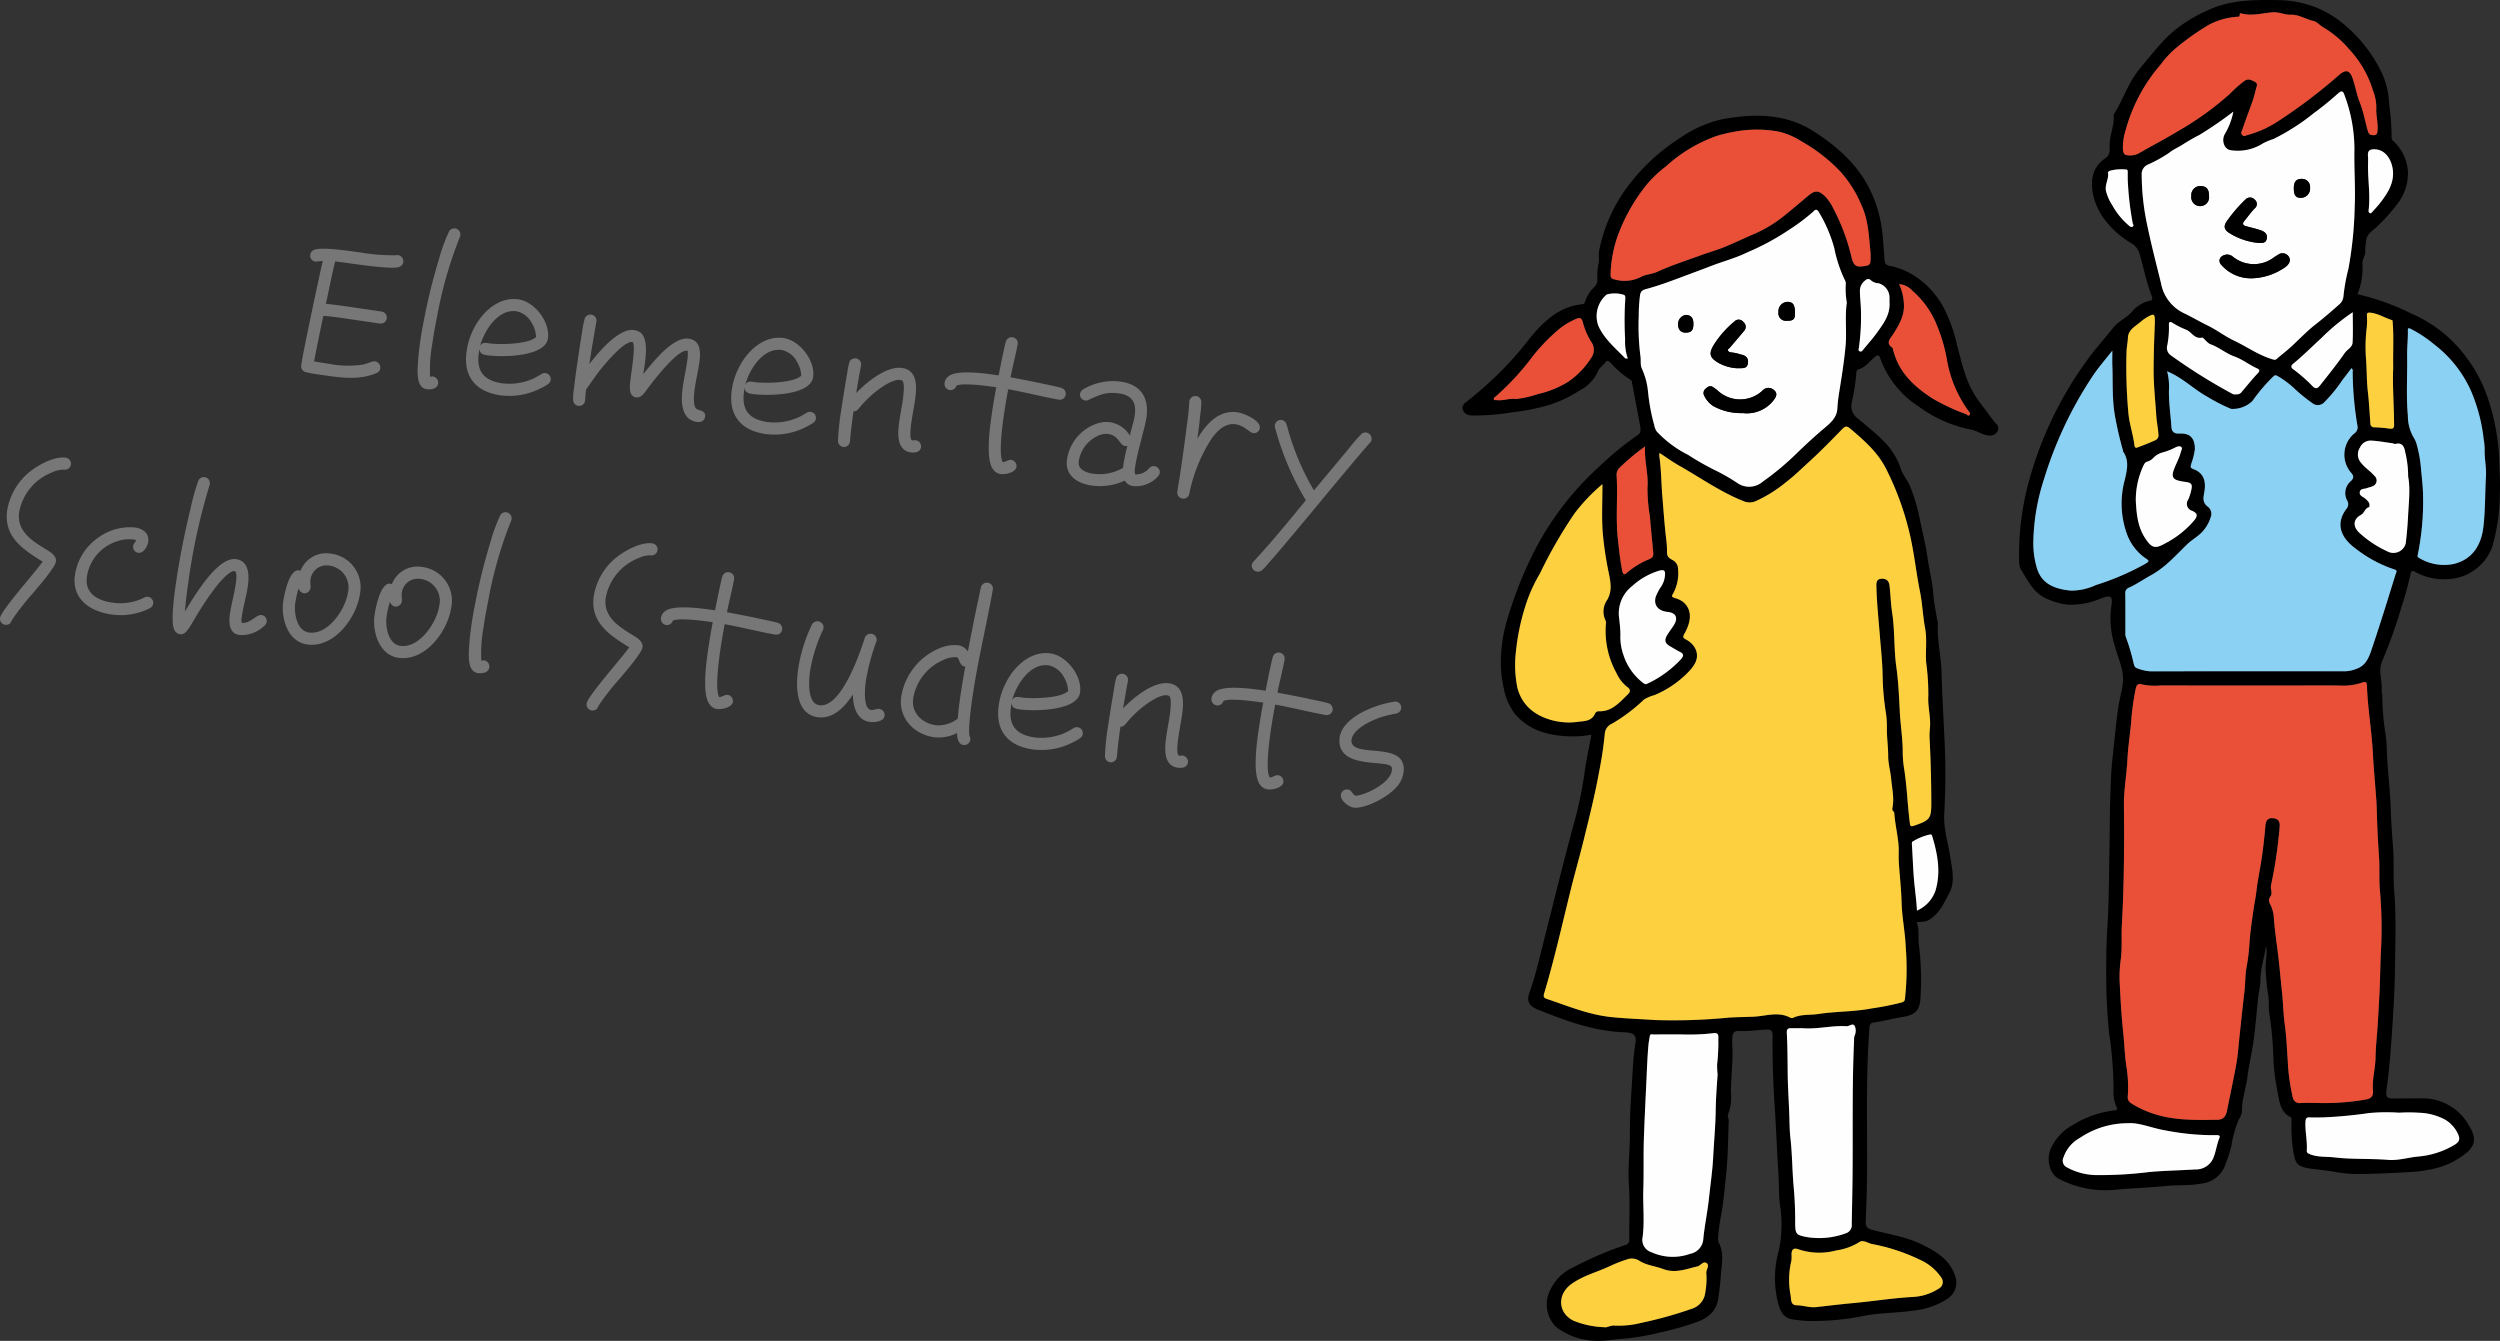 <svg xmlns="http://www.w3.org/2000/svg" xmlns:xlink="http://www.w3.org/1999/xlink" width="425.731" height="228.343" viewBox="0 0 425.731 228.343">
  <rect x="0" y="0" width="425.731" height="228.343" fill="#333333" stroke="none"/>
  <defs>
    <clipPath id="clip-path">
      <rect id="長方形_14126" data-name="長方形 14126" width="176.675" height="228.343" fill="none"/>
    </clipPath>
  </defs>
  <g id="グループ_16528" data-name="グループ 16528" transform="translate(-993.999 -3766)">
    <g id="グループ_15331" data-name="グループ 15331" transform="translate(1243.055 3766)">
      <g id="グループ_15331-2" data-name="グループ 15331" clip-path="url(#clip-path)">
        <path id="パス_46385" data-name="パス 46385" d="M77.318,204.222c.539,1.155.237,2.368.368,3.543a48.558,48.558,0,0,1,.284,9.591c-.161,1.863-.906,2.621-2.875,2.951-1.672.28-3.32.717-5,.954-.767.109-.769.521-.81,1.068-.635,8.426-.317,16.867-.405,25.3-.026,2.514-.115,5.028-.218,7.54-.034.845.248,1.188,1.107,1.42,2.782.752,5.682,1.154,8.3,2.417,2.471,1.193,4.86,2.552,5.819,5.419a3.272,3.272,0,0,1-1.269,3.878,12.753,12.753,0,0,1-5.344,1.97c-3.057.5-6.185.384-9.219,1.022a43.132,43.132,0,0,1-9.465.8,21.619,21.619,0,0,1-2.455-.277c-1.356-.172-1.951-1.254-2.322-2.47A17.3,17.3,0,0,1,53.888,260a21.5,21.5,0,0,0,.14-7.861c-.148-1.216-.129-2.461-.169-3.683-.061-1.835-.215-3.666-.3-5.5q-.164-3.683-.4-7.367c-.258-4-.406-8-.355-12,.01-.8-.159-1.142-1.053-1.105-1.593.065-3.175.327-4.778.243-.718-.037-.989.434-1.033,1.122-.056.871.05,1.735.04,2.605-.025,2.238-.249,4.465-.279,6.7a8.033,8.033,0,0,1-.482,3.766c-.144.277.133.745.118,1.122-.117,2.992-.129,6-.432,8.97-.241,2.361-.447,4.744-.86,7.069a29.305,29.305,0,0,0-.515,3.769,1.818,1.818,0,0,0,.1.886c.982,1.867.471,3.821.351,5.743-.082,1.307-.255,2.611-.451,3.906-.347,2.293-2.037,3.384-3.981,4.031a51.626,51.626,0,0,1-6.088,1.692,41.633,41.633,0,0,1-6.183,1.035c-1.406.069-2.813.381-4.226.348a11.6,11.6,0,0,1-7.2-2.432,5.568,5.568,0,0,1-1.375-5.027,8,8,0,0,1,4.443-5.092,58.18,58.18,0,0,1,8.849-3.782.877.877,0,0,0,.631-.967c-.032-3.089.143-6.189-.068-9.264-.206-3,.2-5.972.169-8.964-.032-3.054.216-6.121.4-9.175.121-1.965.211-3.949.526-5.912.228-1.418-.144-1.87-2-1.939-5.184-.19-9.921-1.982-14.633-3.873-1.541-.619-1.906-1.484-1.383-2.932,1.087-3.007,1.762-6.125,2.548-9.211,1.7-6.682,3.321-13.384,5.152-20.034a67,67,0,0,0,1.713-8.445c.286-2.031.732-4.04,1.13-6.181a17.086,17.086,0,0,1-4.681.235c-3.26-.242-6.281-1.242-8.411-3.851a10.425,10.425,0,0,1-1.838-4.273,20.231,20.231,0,0,1-.469-5.493,25.117,25.117,0,0,1,1.155-6.532,68.1,68.1,0,0,1,4.054-10.4,50.569,50.569,0,0,1,11.852-15.639,51.13,51.13,0,0,1,6.213-5.063c.615-.389.506-1.022.417-1.539-.427-2.469-.93-4.924-1.386-7.388a.589.589,0,0,0-.329-.525,16.255,16.255,0,0,1-3.3-2.84c-.257-.24-.547-.54-.833-.166-.43.561-1.113,1.024-1.331,1.611a6.781,6.781,0,0,1-3.083,3.22,21.235,21.235,0,0,1-5.342,2.528A34.987,34.987,0,0,1,8.8,117.321a42.2,42.2,0,0,1-7.09.593c-.7-.029-1.313-.171-1.611-.859-.32-.742.185-1.2.7-1.572A63.24,63.24,0,0,0,7.778,109.1a54.449,54.449,0,0,0,3.759-4.446c2.329-2.8,4.909-5.271,8.787-5.686a.526.526,0,0,0,.545-.423,6,6,0,0,1,1.645-2.582,1.619,1.619,0,0,0,.449-1.264,11.353,11.353,0,0,1,.228-2.847c.129-.479-.073-1.3.066-1.973A26.982,26.982,0,0,1,28.62,78.274,34.148,34.148,0,0,1,37.115,70.6a20.339,20.339,0,0,1,7.219-3.163c5.377-.951,10.649-1,15.494,2.1,4.046,2.586,7.538,5.723,9.656,10.12a21.99,21.99,0,0,1,1.876,6.13c.308,1.936.323,3.88.538,5.813.075.671.524.773.915.841A12.238,12.238,0,0,1,78.156,95,14.575,14.575,0,0,1,81.8,99.3a25.506,25.506,0,0,1,2.4,6.563c.782,2.91,1.387,5.906,3,8.52.634,1.028,1.4,1.974,2.136,2.936a16.268,16.268,0,0,0,1.584,2.035,1.046,1.046,0,0,1,.044,1.455,1.494,1.494,0,0,1-1.507.481c-1.043-.12-1.864-.819-2.9-.989a22.063,22.063,0,0,1-8.791-3.863,16.4,16.4,0,0,1-6.635-8.263c-.193-.561-.356-.67-.885-.251-.936.74-1.623,1.82-2.872,2.155-.212.057-.291.31-.312.575a33.837,33.837,0,0,1-.8,5.132,2.62,2.62,0,0,0,1.118,2.689c1.521,1.273,3.071,2.512,4.464,3.926a11.951,11.951,0,0,1,2.877,4.867,18.072,18.072,0,0,0,1.245,2.112,30.168,30.168,0,0,1,1.963,6.489c.473,2.135.979,4.271,1.287,6.432.285,2,.806,3.965.951,6,.107,1.493.437,2.97.672,4.453.02.128.12.253.113.375-.175,2.928.565,5.787.632,8.705.076,3.294.281,6.588.421,9.882a119.708,119.708,0,0,1,.043,13.754c-.2,2.689.614,5.067,1.007,7.577.329,2.1.864,4.309-.169,6.214-.886,1.636-1.666,3.48-3.444,4.547-.7.419-1.393.258-2.138.42M33.551,124.29a2.719,2.719,0,0,0-.043.5c.345,2.328.338,4.684.534,7.024.2,2.434.367,4.871.663,7.3a16.282,16.282,0,0,1,.121,2.045c-.006.837.363,1.045.929,1.365a1.714,1.714,0,0,1,.951,1.534,7.248,7.248,0,0,1-.893,4.275c-.27.4-.1.51.323.662a4.235,4.235,0,0,1,1.405.647c1.867,1.546,1.166,3.795.279,5.376-.358.639-.306.732.243,1.056a3.528,3.528,0,0,1,1.675,1.746c.549,1.471-.176,2.57-1.079,3.565a17.279,17.279,0,0,1-5.961,4.145,6.726,6.726,0,0,0-1.8.762,29.156,29.156,0,0,1-5.418,4.092,2,2,0,0,0-1.233,1.552,65.439,65.439,0,0,1-.977,6.605c-.7,3.887-1.658,7.706-2.6,11.532-.711,2.9-1.54,5.768-2.257,8.666-1.458,5.9-2.786,11.827-4.529,17.649-.164.548.057.742.433.867,3.633,1.217,7.159,2.716,11.06,3.109,2.472.249,4.946.338,7.416.5a96.552,96.552,0,0,0,12.576-.416c1.429-.093,2.853-.089,4.278-.161,2.063-.1,4.146-.916,6.178.182a.626.626,0,0,0,.493.008c1.364-.644,2.847-.423,4.264-.64,2.993-.458,6.033-.366,9.012-.939a46.267,46.267,0,0,0,5.08-1c.352-.109.593-.152.659-.58a46.19,46.19,0,0,0,.136-8.919c-.1-2.53-.641-5.044-.7-7.572-.059-2.365-.354-4.7-.481-7.058-.046-.852.033-1.7-.025-2.52-.134-1.879-.606-3.732-.736-5.624-.021-.313-.429-.349-.326-.835.356-1.677-.061-3.361-.213-5.039-.114-1.265-.5-2.575-.5-3.757.006-1.655-.254-3.291-.22-4.944a15.556,15.556,0,0,0-.2-2.672,44.452,44.452,0,0,1-.528-6.122c-.036-2.293-.289-4.561-.47-6.834-.225-2.809-.527-5.61-.592-8.43-.016-.706.069-1.282.979-1.277.825,0,1.173.434,1.263,1.216.175,1.509.206,3.045.437,4.532.476,3.071.282,6.176.716,9.251.363,2.572.462,5.194.6,7.793.111,2.121.459,4.218.488,6.348a18.966,18.966,0,0,0,.187,2.872c.51,3.026.605,6.091.969,9.129.137,1.147.1,1.165,1.19.775,2.293-.819,2.526-1.2,2.523-3.683-.006-3.75-.113-7.5-.3-11.24-.039-.774.1-1.537.1-2.3,0-1.6-.414-3.152-.308-4.761a40.269,40.269,0,0,0-.366-5.65c-.148-1.95.18-3.9-.185-5.866-.383-2.059-.455-4.178-.87-6.228-.655-3.237-.98-6.526-1.73-9.752A49.548,49.548,0,0,0,72.15,127.03c-1.453-2.892-3.774-4.89-6.148-6.9-.535-.454-.827-.424-1.308.068-1.813,1.857-3.62,3.726-5.537,5.472-1.346,1.226-2.644,2.506-4.1,3.624a23.169,23.169,0,0,1-5.113,3.2,2.63,2.63,0,0,1-2.045.027c-3.934-1.555-7.368-4.009-11.017-6.074-1.124-.636-2.175-1.4-3.331-2.154M65.436,98.7a13.465,13.465,0,0,1-.174-3.3,1.387,1.387,0,0,0-.17-.563A22.637,22.637,0,0,1,63.3,89.428a23.887,23.887,0,0,0-2.589-6.076c-.369-.642-.6-.564-1.008-.142a33.173,33.173,0,0,1-4.03,3.035,42.161,42.161,0,0,1-7.12,3.863c-2.027,1-4.22,1.561-6.317,2.379-1.723.671-3.472,1.3-5.2,1.954-1.881.71-3.752,1.393-5.691,1.915-.521.14-1.018.288-1.126,1.094A27.448,27.448,0,0,0,30,101.03a40.466,40.466,0,0,0,.289,6.791c.121.724-.065,1.543.261,2.142a12.2,12.2,0,0,1,1.03,3.895,33.391,33.391,0,0,0,1.067,5.729,2.732,2.732,0,0,0,.42,1.05,18.877,18.877,0,0,0,5.348,3.983,44.672,44.672,0,0,0,4.368,2.505,32.926,32.926,0,0,1,4.141,2.377,3.524,3.524,0,0,0,4.163-.3,47.956,47.956,0,0,0,6.131-5.16c1.348-1.282,2.7-2.548,4.124-3.752,1.1-.934,2.385-1.892,2.477-3.531a26.544,26.544,0,0,1,.305-2.745c.433-2.671.861-5.343,1.105-8.035.213-2.356-.138-4.74.2-7.276m4.057-8.4c-.3-2.789-.336-5.6-1.568-8.245A19.973,19.973,0,0,0,64.3,76.33,28.339,28.339,0,0,0,57.678,71.2a12.617,12.617,0,0,0-3.671-1.6,20.369,20.369,0,0,0-7.138-.112,26.752,26.752,0,0,0-3.6.821,25.374,25.374,0,0,0-8.624,5.179,20.272,20.272,0,0,0-3.428,3.287,30.852,30.852,0,0,0-4.728,8.382,21.411,21.411,0,0,0-1.274,6.712c0,.512.062.764.718.887a6.115,6.115,0,0,0,4.4-.413c.843-.473,1.874-.465,2.818-.894,2.531-1.15,5.2-2,7.815-2.956,1.179-.429,2.4-.759,3.556-1.233,1.667-.68,3.291-1.466,4.946-2.178a22.051,22.051,0,0,0,4.97-2.908c1.51-1.185,2.953-2.44,4.423-3.668,1.223-1.022,1.825-.932,2.96.176a8.205,8.205,0,0,1,1.242,1.814,35.093,35.093,0,0,1,3.221,8.636c.339,1.221.755,1.527,1.846,1.384,1.323-.173,1.365-.225,1.364-1.706,0-.168,0-.336,0-.5M23.827,129.6a30.959,30.959,0,0,0-4.748,4.98,78.594,78.594,0,0,0-5.9,10.253,25.932,25.932,0,0,0-2.167,4.606,38.278,38.278,0,0,0-1.921,8.715,19.336,19.336,0,0,0,.271,6.188c.84,3.107,3.121,4.731,5.979,5.49a11.153,11.153,0,0,0,4.252.253c1.123-.15,2.385-.067,2.978-1.413a.656.656,0,0,1,.638-.392c2.237.079,3.526-1.514,4.934-2.873.4-.386.569-.782-.048-1.235a6.3,6.3,0,0,1-1.868-2.379,14.766,14.766,0,0,1-1.8-8.506.665.665,0,0,0-.032-.393,3.46,3.46,0,0,1,.265-3.618c.826-1.477.582-2.868.281-4.388a57.718,57.718,0,0,1-1.071-7.157c-.182-2.606-.041-5.235-.041-8.131M37.3,223.31c-1.9,0-3.341-.007-4.782.007-.229,0-.564-.144-.625.283-.066.453-.168.9-.212,1.357-.2,2.077-.265,4.166-.363,6.245-.154,3.254-.317,6.51-.429,9.766-.1,2.917,0,5.84-.1,8.757-.089,2.709.238,5.424-.123,8.127a2.195,2.195,0,0,0,1.522,2.548,8.748,8.748,0,0,0,6.565.273,2.76,2.76,0,0,0,2.258-2.614c.225-2.275.71-4.532.953-6.823.248-2.341.6-4.67.721-7.025.137-2.613.386-5.224.428-7.838.033-2.084.178-4.157.329-6.231a12.985,12.985,0,0,1-.081-1.767,33.62,33.62,0,0,0,.2-4.384c.078-.822-.249-.989-.943-.881a36.65,36.65,0,0,1-5.322.2m20.714-1.053c-.711,0-1.381.012-2.051,0-.585-.013-.772.188-.737.826.123,2.283.13,4.573.151,6.856.023,2.508.219,5.006.288,7.509.032,1.153.043,2.329.174,3.479.317,2.77.3,5.558.556,8.333.18,1.985.264,3.99.258,6-.006,2.059.169,2.172,1.7,2.514a13.006,13.006,0,0,0,6.9-.586,1.446,1.446,0,0,0,1.027-1.562c.05-2.716.113-5.431.14-8.148.075-7.743-.1-15.488.265-23.228a1.9,1.9,0,0,1,.077-.687,2.072,2.072,0,0,0,.08-1.568c-.309-.772-.939-.049-1.43-.078-2.49-.15-4.942.532-7.4.346m2.078,47.5c2.09-.23,4.176-.492,6.27-.682,3.4-.308,6.774-.859,10.19-1.056a8.917,8.917,0,0,0,4.519-1.408,1.274,1.274,0,0,0,.482-1.874,8.6,8.6,0,0,0-3.764-3.107,32.305,32.305,0,0,0-8.117-2.643c-.688-.165-1.464-.753-2.077-.324a10.151,10.151,0,0,1-3.979,1.433,11.1,11.1,0,0,1-6.406-.193c-.777-.3-1.166-.008-1.181.839a6.034,6.034,0,0,1-.022,1.1,13.783,13.783,0,0,0-.151,5.8c.153.7-.073,1.777,1.06,1.79,1.067.012,2.1.406,3.176.321m-35.9,3.415c.369.112,1.013-.345,1.719-.278a15.77,15.77,0,0,0,4.519-.463,69.078,69.078,0,0,0,8.638-2.413,3.261,3.261,0,0,0,2.279-2.788,12.689,12.689,0,0,0,.172-3.274c-.042-.592.6-1.285.075-1.687-.555-.422-1.031.371-1.568.56-.03.011-.068-.005-.1,0-1.891.451-3.713,1.2-5.753.43-1.3-.493-2.72-.6-3.974-1.35a2.385,2.385,0,0,0-1.985-.353,25.054,25.054,0,0,0-3.3,1.294c-2.131.982-4.435,1.565-6.386,2.976-2.432,1.759-2.286,4.934.374,6.233a15.317,15.317,0,0,0,5.287,1.11m10.3-128.278c0-.628-.261-.8-1.2-.489a11.969,11.969,0,0,0-4.418,2.573,5.883,5.883,0,0,0-2.241,5.1c.119,1.038.247,2.125.259,3.111a9.224,9.224,0,0,0,.537,3.569,9.735,9.735,0,0,0,3.282,4.661c.229.158.4.349.7.19a18.414,18.414,0,0,0,5.873-4.28c.334-.405.442-.811-.182-1.119-.592-.292-1.151-.65-1.727-.976-.89-.505-1.054-1.028-.532-1.908.35-.589.783-1.128,1.147-1.709.774-1.237.36-2.106-1.054-2.252-1.624-.168-2.431-1.15-2.03-2.585a8.966,8.966,0,0,1,.8-1.555,4.059,4.059,0,0,0,.785-2.328M74.34,95.541a8.6,8.6,0,0,1,.8,3.077c.236,2.132-.768,3.82-1.835,5.49-.481.753-1.289,1.432-.124,2.259a.479.479,0,0,1,.121.27c.913,3.866,3.572,6.347,6.732,8.379a35.4,35.4,0,0,0,5.7,2.665c.175.073.384.41.6.141s-.028-.465-.185-.691a20.8,20.8,0,0,1-3.605-8.414,28.284,28.284,0,0,0-2.107-6.967,15.17,15.17,0,0,0-3.813-5.068,3.417,3.417,0,0,0-2.287-1.14M9.134,115.1a17.867,17.867,0,0,0,3.687-.837,17.078,17.078,0,0,0,5.108-2.055,14,14,0,0,0,3.962-4.071,2.348,2.348,0,0,0,.022-2.787,12.19,12.19,0,0,1-1.4-3.224c-.248-1.089-.758-.853-1.374-.573a11.823,11.823,0,0,0-3.011,1.915,32.079,32.079,0,0,0-4.136,4.313,44.756,44.756,0,0,1-6.375,6.922c-.134.113-.381.214-.262.469.09.195.289.093.442.115,1.07.158,2.1-.342,3.339-.186m21.952,8.081a37.185,37.185,0,0,0-4.334,3.608,1.639,1.639,0,0,0-.514,1.323c.233,3.623-.19,7.262.222,10.875.2,1.791.371,3.591.742,5.365.171.82.449.638.882.268a13.493,13.493,0,0,1,3.649-2.219c.651-.266.8-.549.745-1.135-.2-2.068-.4-4.136-.576-6.205a28.25,28.25,0,0,1-.406-4.833c.2-2.306-.557-4.536-.411-7.048m46.3,79.044a5.789,5.789,0,0,0,3.155-3.391c.939-3.144.374-6.223-.554-9.272-.057-.187-.106-.28-.3-.315a9.194,9.194,0,0,0-3.118,1.272,1.482,1.482,0,0,0-.03.595c.126,1.982.185,3.966.358,5.948.146,1.677.4,3.343.49,5.162M72.713,98.659c0-.125.012-.428,0-.729a2.514,2.514,0,0,0-1.918-2.544,1.991,1.991,0,0,1-1.3-.555.6.6,0,0,0-.826.017,2.227,2.227,0,0,0-.992,1.735c0,1.036.132,2.061.168,3.09a37.8,37.8,0,0,1-.335,6.662c-.03.212-.19.564.2.671.273.075.4-.141.553-.329.783-.974,1.639-1.895,2.357-2.914,1.045-1.483,2.219-2.938,2.1-5.106m-44.564,9.558a8.76,8.76,0,0,1-.461-3.308,56.01,56.01,0,0,1,.034-6.928.685.685,0,0,0-.17-.593,5.2,5.2,0,0,0-2.987-.086,4.8,4.8,0,0,0-1.44,5.322c1.024,2.287,2.914,3.811,4.575,5.544.051.053.187.024.449.049" transform="translate(0 -47.155)"/>
        <path id="パス_46386" data-name="パス 46386" d="M66.645,250.956c1.156.753,2.207,1.518,3.331,2.154,3.649,2.065,7.083,4.519,11.017,6.074a2.631,2.631,0,0,0,2.045-.027,23.16,23.16,0,0,0,5.113-3.2c1.457-1.117,2.755-2.4,4.1-3.624,1.917-1.746,3.724-3.615,5.537-5.472.481-.492.773-.522,1.308-.068,2.374,2.015,4.7,4.013,6.148,6.9a49.55,49.55,0,0,1,4.023,11.113c.75,3.227,1.075,6.515,1.73,9.752.415,2.05.487,4.169.87,6.228.365,1.961.037,3.916.185,5.866a40.23,40.23,0,0,1,.366,5.65c-.106,1.61.308,3.161.308,4.761,0,.768-.137,1.53-.1,2.305.188,3.743.3,7.49.3,11.24,0,2.481-.23,2.864-2.523,3.683-1.089.389-1.053.371-1.19-.775-.364-3.039-.459-6.1-.969-9.13a19,19,0,0,1-.187-2.871c-.029-2.131-.376-4.228-.488-6.348-.136-2.6-.236-5.221-.6-7.793-.434-3.075-.241-6.18-.716-9.251-.23-1.486-.262-3.022-.437-4.532-.09-.782-.438-1.211-1.263-1.216-.911-.005-1,.571-.979,1.277.065,2.82.368,5.621.592,8.43.182,2.274.434,4.542.47,6.835a44.444,44.444,0,0,0,.528,6.121,15.56,15.56,0,0,1,.2,2.672c-.034,1.653.226,3.288.22,4.944,0,1.182.383,2.492.5,3.757.152,1.678.569,3.362.213,5.039-.1.486.305.522.326.835.13,1.892.6,3.745.736,5.624.058.816-.021,1.667.025,2.52.127,2.355.422,4.694.481,7.058.063,2.528.607,5.043.7,7.573a46.164,46.164,0,0,1-.136,8.919c-.066.428-.307.47-.659.58a46.4,46.4,0,0,1-5.08,1c-2.979.573-6.019.481-9.012.939-1.417.217-2.9,0-4.264.64a.628.628,0,0,1-.494-.008c-2.032-1.1-4.115-.286-6.178-.182-1.425.072-2.849.068-4.278.161a96.552,96.552,0,0,1-12.576.416c-2.47-.162-4.944-.251-7.416-.5-3.9-.394-7.427-1.893-11.06-3.109-.376-.126-.6-.319-.433-.867,1.743-5.822,3.071-11.752,4.529-17.649.717-2.9,1.546-5.767,2.257-8.666.938-3.826,1.9-7.645,2.6-11.532a65.6,65.6,0,0,0,.977-6.605,2,2,0,0,1,1.233-1.552,29.169,29.169,0,0,0,5.418-4.092,6.736,6.736,0,0,1,1.8-.762,17.275,17.275,0,0,0,5.961-4.144c.9-1,1.628-2.095,1.079-3.566a3.529,3.529,0,0,0-1.675-1.746c-.549-.325-.6-.417-.243-1.056.886-1.581,1.587-3.83-.28-5.376a4.236,4.236,0,0,0-1.405-.648c-.426-.151-.593-.258-.323-.662a7.25,7.25,0,0,0,.893-4.275,1.713,1.713,0,0,0-.951-1.534c-.566-.32-.936-.528-.929-1.365a16.278,16.278,0,0,0-.121-2.045c-.3-2.426-.459-4.863-.663-7.3-.2-2.34-.19-4.7-.534-7.024a2.718,2.718,0,0,1,.043-.5" transform="translate(-33.095 -173.821)" fill="#fcd03e"/>
        <path id="パス_46387" data-name="パス 46387" d="M137.2,137.029c-.342,2.535.009,4.919-.2,7.276-.244,2.692-.672,5.364-1.105,8.035a26.7,26.7,0,0,0-.305,2.745c-.092,1.639-1.373,2.6-2.476,3.531-1.422,1.2-2.776,2.469-4.124,3.751a47.912,47.912,0,0,1-6.131,5.16,3.523,3.523,0,0,1-4.162.3,32.91,32.91,0,0,0-4.141-2.377,44.776,44.776,0,0,1-4.368-2.505,18.879,18.879,0,0,1-5.348-3.983,2.736,2.736,0,0,1-.421-1.051,33.352,33.352,0,0,1-1.067-5.729,12.209,12.209,0,0,0-1.03-3.895c-.327-.6-.141-1.418-.261-2.142a40.467,40.467,0,0,1-.289-6.791,27.55,27.55,0,0,1,.218-3.58c.108-.806.6-.954,1.126-1.094,1.939-.522,3.811-1.205,5.691-1.915,1.726-.651,3.475-1.282,5.2-1.954,2.1-.817,4.29-1.374,6.317-2.379a42.139,42.139,0,0,0,7.12-3.863,33.153,33.153,0,0,0,4.03-3.035c.406-.421.639-.5,1.008.142a23.907,23.907,0,0,1,2.589,6.076,22.627,22.627,0,0,0,1.794,5.413,1.387,1.387,0,0,1,.169.563,13.48,13.48,0,0,0,.174,3.3m-17.737,18.8a5.762,5.762,0,0,0,5.289-2.22c.459-.583.7-1.189.014-1.718a1.351,1.351,0,0,0-1.952.136,5.6,5.6,0,0,1-7.594-.022,6.269,6.269,0,0,0-.776-.58c-.539-.377-.921-.076-1.284.246a.964.964,0,0,0-.2,1.278,4.215,4.215,0,0,0,1.529,1.7,9.76,9.76,0,0,0,4.972,1.181m-.909-7.638c.889-.033,1.639.15,1.8-.819.168-1-.447-1.382-1.255-1.525a6.426,6.426,0,0,0-1.522-.339.762.762,0,0,1-.591-.265c-.166-.257.159-.387.3-.553.812-.962,1.636-1.914,2.443-2.88a1.039,1.039,0,0,0-.162-1.507.977.977,0,0,0-1.468-.1,16.856,16.856,0,0,0-3.319,3.662c-1.216,1.818-.949,2.484.472,3.364a7.356,7.356,0,0,0,3.3.968m9.828-9.27c.014-1.486-.32-2.023-1.264-2.036a1.593,1.593,0,0,0-1.553,1.761A1.28,1.28,0,0,0,127,140.107c1.058.022,1.373-.249,1.381-1.188m-17.3,1.673c0-.964-.421-1.452-1.274-1.481a1.551,1.551,0,0,0-1.334,1.545c-.018.944.445,1.472,1.287,1.467.993-.006,1.323-.388,1.321-1.531" transform="translate(-71.761 -85.483)" fill="#fefeff"/>
        <path id="パス_46388" data-name="パス 46388" d="M129.82,95.945v.5c0,1.481-.041,1.533-1.364,1.706-1.091.143-1.507-.164-1.846-1.384a35.116,35.116,0,0,0-3.221-8.636,8.209,8.209,0,0,0-1.242-1.814c-1.135-1.108-1.737-1.2-2.96-.176-1.47,1.228-2.913,2.483-4.423,3.668a22.065,22.065,0,0,1-4.97,2.908c-1.655.712-3.279,1.5-4.946,2.178-1.16.473-2.377.8-3.556,1.233-2.619.953-5.284,1.806-7.815,2.956-.944.429-1.975.42-2.818.894a6.114,6.114,0,0,1-4.4.413c-.656-.123-.713-.375-.718-.887A21.409,21.409,0,0,1,86.815,92.8a30.852,30.852,0,0,1,4.728-8.382,20.251,20.251,0,0,1,3.428-3.287,25.367,25.367,0,0,1,8.624-5.179,26.689,26.689,0,0,1,3.6-.821,20.371,20.371,0,0,1,7.138.112,12.623,12.623,0,0,1,3.671,1.6,28.337,28.337,0,0,1,6.626,5.128,19.98,19.98,0,0,1,3.621,5.729c1.232,2.646,1.271,5.456,1.568,8.245" transform="translate(-60.327 -52.796)" fill="#e95037"/>
        <path id="パス_46389" data-name="パス 46389" d="M45.3,279.712c0,2.9-.141,5.525.041,8.131A57.711,57.711,0,0,0,46.413,295c.3,1.52.545,2.91-.281,4.388a3.46,3.46,0,0,0-.265,3.618.665.665,0,0,1,.032.393,14.765,14.765,0,0,0,1.8,8.506,6.3,6.3,0,0,0,1.868,2.379c.618.453.448.849.048,1.235-1.408,1.358-2.7,2.951-4.934,2.873a.656.656,0,0,0-.638.391c-.592,1.346-1.855,1.263-2.978,1.413a11.153,11.153,0,0,1-4.252-.253c-2.858-.759-5.138-2.382-5.979-5.49a19.343,19.343,0,0,1-.271-6.187,38.294,38.294,0,0,1,1.921-8.715,25.926,25.926,0,0,1,2.167-4.606,78.613,78.613,0,0,1,5.9-10.253,30.972,30.972,0,0,1,4.748-4.98" transform="translate(-21.473 -197.265)" fill="#fcd03e"/>
        <path id="パス_46390" data-name="パス 46390" d="M110.594,597.082a36.671,36.671,0,0,0,5.322-.2c.693-.108,1.02.06.943.881a33.62,33.62,0,0,1-.2,4.384,12.937,12.937,0,0,0,.081,1.767c-.152,2.073-.3,4.147-.33,6.231-.042,2.615-.291,5.225-.427,7.838-.123,2.355-.473,4.685-.721,7.025-.243,2.291-.728,4.548-.953,6.823a2.761,2.761,0,0,1-2.258,2.615,8.75,8.75,0,0,1-6.565-.273,2.194,2.194,0,0,1-1.522-2.548c.36-2.7.034-5.418.122-8.127.1-2.917,0-5.841.1-8.758.112-3.256.275-6.512.429-9.766.1-2.079.163-4.169.363-6.245.044-.455.146-.9.212-1.357.062-.427.4-.28.626-.282,1.44-.014,2.881-.007,4.782-.007" transform="translate(-73.298 -420.927)" fill="#fefeff"/>
        <path id="パス_46391" data-name="パス 46391" d="M190.126,592.562c2.453.186,4.905-.5,7.4-.346.491.029,1.121-.693,1.43.078a2.071,2.071,0,0,1-.08,1.567,1.891,1.891,0,0,0-.077.687c-.361,7.74-.19,15.485-.265,23.228-.027,2.716-.09,5.432-.14,8.148a1.446,1.446,0,0,1-1.027,1.562,13.007,13.007,0,0,1-6.9.586c-1.532-.342-1.706-.455-1.7-2.514.006-2.007-.078-4.012-.258-6-.252-2.775-.239-5.563-.556-8.333-.132-1.15-.143-2.325-.174-3.479-.068-2.5-.265-5-.288-7.509-.021-2.284-.028-4.574-.151-6.856-.034-.638.153-.838.738-.826.67.015,1.34,0,2.051,0" transform="translate(-132.115 -417.46)" fill="#fefeff"/>
        <path id="パス_46392" data-name="パス 46392" d="M193.136,728.29c-1.08.085-2.109-.309-3.176-.321-1.132-.013-.907-1.093-1.06-1.79a13.772,13.772,0,0,1,.151-5.8,6.034,6.034,0,0,0,.022-1.1c.015-.847.4-1.142,1.181-.839a11.1,11.1,0,0,0,6.406.193,10.149,10.149,0,0,0,3.979-1.433c.613-.43,1.388.159,2.077.324a32.309,32.309,0,0,1,8.117,2.644,8.6,8.6,0,0,1,3.764,3.107,1.274,1.274,0,0,1-.482,1.874,8.917,8.917,0,0,1-4.52,1.408c-3.416.2-6.789.748-10.19,1.055-2.093.19-4.18.452-6.27.682" transform="translate(-133.048 -505.69)" fill="#fcd03e"/>
        <path id="パス_46393" data-name="パス 46393" d="M64.373,738.784a15.315,15.315,0,0,1-5.287-1.11c-2.66-1.3-2.806-4.474-.374-6.233,1.951-1.411,4.255-1.994,6.386-2.976a25.08,25.08,0,0,1,3.3-1.294,2.384,2.384,0,0,1,1.985.353c1.254.748,2.675.856,3.974,1.35,2.04.775,3.862.021,5.753-.43.032-.007.07.008.1,0,.538-.189,1.013-.982,1.568-.56.529.4-.117,1.095-.075,1.687a12.7,12.7,0,0,1-.172,3.274,3.262,3.262,0,0,1-2.279,2.788,69.116,69.116,0,0,1-8.638,2.413,15.745,15.745,0,0,1-4.52.462c-.706-.067-1.35.39-1.719.279" transform="translate(-40.188 -512.769)" fill="#fcd03e"/>
        <path id="パス_46394" data-name="パス 46394" d="M98.116,330.055a4.058,4.058,0,0,1-.785,2.328,8.973,8.973,0,0,0-.8,1.555c-.4,1.435.405,2.418,2.03,2.585,1.414.146,1.828,1.015,1.054,2.252-.363.582-.8,1.12-1.147,1.709-.522.88-.357,1.4.533,1.908.575.327,1.135.684,1.726.976.624.307.516.713.182,1.119a18.406,18.406,0,0,1-5.872,4.28c-.3.159-.47-.032-.7-.19a9.731,9.731,0,0,1-3.282-4.66,9.227,9.227,0,0,1-.538-3.569c-.011-.986-.139-2.074-.259-3.111a5.886,5.886,0,0,1,2.241-5.1,11.977,11.977,0,0,1,4.419-2.573c.94-.31,1.2-.139,1.2.489" transform="translate(-63.627 -232.318)" fill="#fefeff"/>
        <path id="パス_46395" data-name="パス 46395" d="M248.006,164.157a3.414,3.414,0,0,1,2.287,1.14,15.163,15.163,0,0,1,3.813,5.068,28.284,28.284,0,0,1,2.107,6.967,20.8,20.8,0,0,0,3.605,8.414c.158.225.391.434.185.691s-.426-.068-.6-.141a35.4,35.4,0,0,1-5.7-2.665c-3.16-2.033-5.819-4.513-6.732-8.379a.482.482,0,0,0-.122-.27c-1.165-.827-.357-1.506.124-2.259,1.067-1.67,2.072-3.358,1.835-5.49a8.6,8.6,0,0,0-.8-3.077" transform="translate(-173.665 -115.771)" fill="#e95037"/>
        <path id="パス_46396" data-name="パス 46396" d="M21.866,197.552c-1.243-.156-2.269.344-3.34.186-.153-.022-.352.08-.442-.115-.118-.255.128-.356.262-.469a44.758,44.758,0,0,0,6.376-6.921,32.045,32.045,0,0,1,4.136-4.313,11.832,11.832,0,0,1,3.01-1.915c.617-.279,1.126-.515,1.374.573a12.157,12.157,0,0,0,1.4,3.224,2.349,2.349,0,0,1-.022,2.787,14.01,14.01,0,0,1-3.962,4.071,17.081,17.081,0,0,1-5.108,2.055,17.872,17.872,0,0,1-3.686.837" transform="translate(-12.732 -129.603)" fill="#e95037"/>
        <path id="パス_46397" data-name="パス 46397" d="M93.855,257.943c-.147,2.512.607,4.741.411,7.048a28.256,28.256,0,0,0,.406,4.833c.177,2.07.381,4.137.576,6.205.055.586-.094.868-.745,1.134a13.493,13.493,0,0,0-3.649,2.219c-.433.37-.711.552-.882-.268-.371-1.774-.538-3.574-.742-5.365-.411-3.614.011-7.253-.222-10.875a1.64,1.64,0,0,1,.514-1.323,37.179,37.179,0,0,1,4.334-3.608" transform="translate(-62.769 -181.913)" fill="#e95037"/>
        <path id="パス_46398" data-name="パス 46398" d="M260.478,495.056c-.089-1.819-.344-3.485-.491-5.162-.173-1.982-.231-3.966-.358-5.948a1.484,1.484,0,0,1,.03-.6,9.187,9.187,0,0,1,3.118-1.272c.194.035.243.128.3.315.928,3.048,1.494,6.128.554,9.272a5.789,5.789,0,0,1-3.154,3.391" transform="translate(-183.092 -339.981)" fill="#fefeff"/>
        <path id="パス_46399" data-name="パス 46399" d="M234.088,165.2c.119,2.168-1.055,3.623-2.1,5.106-.718,1.019-1.573,1.94-2.357,2.914-.151.187-.28.4-.553.329-.389-.107-.229-.459-.2-.671a37.8,37.8,0,0,0,.335-6.662c-.037-1.029-.172-2.054-.168-3.09a2.227,2.227,0,0,1,.992-1.735.6.6,0,0,1,.826-.017,1.991,1.991,0,0,0,1.3.555,2.513,2.513,0,0,1,1.918,2.544c.014.3,0,.6,0,.729" transform="translate(-161.375 -113.699)" fill="#fefeff"/>
        <path id="パス_46400" data-name="パス 46400" d="M82.726,180.616c-.262-.025-.4,0-.449-.049-1.661-1.733-3.55-3.257-4.575-5.544a4.8,4.8,0,0,1,1.44-5.322,5.2,5.2,0,0,1,2.987.086.686.686,0,0,1,.17.593,56.008,56.008,0,0,0-.034,6.928,8.76,8.76,0,0,0,.461,3.308" transform="translate(-54.577 -119.553)" fill="#fefeff"/>
        <path id="パス_46401" data-name="パス 46401" d="M145.9,227.7a9.739,9.739,0,0,1-4.973-1.179,4.22,4.22,0,0,1-1.529-1.7.964.964,0,0,1,.2-1.278c.363-.322.745-.624,1.284-.246a6.307,6.307,0,0,1,.776.58,5.6,5.6,0,0,0,7.594.022,1.352,1.352,0,0,1,1.952-.136c.689.529.444,1.135-.014,1.718A5.754,5.754,0,0,1,145.9,227.7" transform="translate(-98.197 -157.354)"/>
        <path id="パス_46402" data-name="パス 46402" d="M147.875,192.933a7.358,7.358,0,0,1-3.3-.969c-1.421-.88-1.688-1.546-.472-3.364a16.854,16.854,0,0,1,3.319-3.662.976.976,0,0,1,1.468.1,1.039,1.039,0,0,1,.162,1.507c-.807.966-1.631,1.918-2.443,2.88-.14.166-.466.3-.3.553a.762.762,0,0,0,.591.265,6.426,6.426,0,0,1,1.522.34c.807.144,1.423.524,1.255,1.525-.163.969-.913.786-1.8.819" transform="translate(-101.085 -130.225)"/>
        <path id="パス_46403" data-name="パス 46403" d="M185.347,176.42c-.009.938-.324,1.209-1.381,1.188a1.28,1.28,0,0,1-1.435-1.464,1.593,1.593,0,0,1,1.553-1.761c.944.014,1.278.551,1.264,2.037" transform="translate(-128.728 -122.983)"/>
        <path id="パス_46404" data-name="パス 46404" d="M127.147,183.426c0,1.143-.328,1.525-1.321,1.531-.842.005-1.305-.524-1.287-1.467a1.551,1.551,0,0,1,1.334-1.545c.853.029,1.273.517,1.274,1.481" transform="translate(-87.83 -128.315)"/>
        <path id="パス_46405" data-name="パス 46405" d="M363.565,161.107c-.258,2.014-.964,3.959-.933,6.021a17.31,17.31,0,0,1-.32,2.194c-.285,2.586-.485,5.182-.828,7.76-.284,2.134-.8,4.238-1.072,6.373-.245,1.913-.943,3.751-.911,5.7a2.9,2.9,0,0,1-.518,1.429,18.1,18.1,0,0,0-1.3,4.587,32.589,32.589,0,0,1-1.089,3.349,4.86,4.86,0,0,1-4.081,3.048c-1.988.363-4.011.2-6.013.4-2.653.266-5.32.352-7.979.575a17.248,17.248,0,0,1-10.27-1.827c-1.568-.893-2.15-3.37-1.255-5.242a8.759,8.759,0,0,1,3.73-3.925,17.24,17.24,0,0,1,7.079-2.458c.477-.036.486-.255.318-.582a6,6,0,0,1-.5-2.884,65.53,65.53,0,0,0-.764-9.676,100.7,100.7,0,0,1-.465-12.194c-.052-2.778.185-5.542.3-8.3.157-3.646.148-7.288.237-10.932.062-2.552.023-5.108.1-7.659.083-2.618.128-5.248.424-7.845.332-2.909.561-5.833,1-8.726.209-1.382.644-2.743.763-4.138.173-2.047-.761-3.894-1.277-5.808a15.82,15.82,0,0,1-.737-6.859c.337-2,.076-2.232-1.766-1.567a12.865,12.865,0,0,1-5.7,1.046,12.229,12.229,0,0,1-3.367-.949c-2.3-.966-3.227-2.955-4.39-4.829a2.554,2.554,0,0,1-.424-1.287,47.3,47.3,0,0,1,1.515-13.433,63.051,63.051,0,0,1,10.115-21.218c1.337-1.885,2.912-3.575,4.336-5.388.908-1.155,2.311-1.721,3.272-2.819a5.373,5.373,0,0,1,3-1.824c.46-.094.5-.38.325-.828-.9-2.3-1.359-4.737-2.047-7.1a2.977,2.977,0,0,0-1.367-1.835,15.783,15.783,0,0,1-4.283-3.659,11.46,11.46,0,0,1-2.248-4.438c-.518-2.478-.29-4.816,2.043-6.406,1.046-.713.664-1.844.753-2.756.153-1.568.807-3.058.671-4.659,1.621-2.565,2.49-5.522,4.5-7.925,1.538-1.843,3.021-3.721,4.716-5.427A23.637,23.637,0,0,1,353.572,1.8c3.1-1.509,6.317-1.75,9.655-1.8.806-.012,1.609.008,2.417.022a17.952,17.952,0,0,1,6.83,1.4,17.778,17.778,0,0,1,4.577,2.886,24.686,24.686,0,0,1,6.243,8.073,13.78,13.78,0,0,1,1.255,5.278,42.687,42.687,0,0,1,.423,5.745.7.7,0,0,0,.284.6,7.847,7.847,0,0,1,2.5,5.151,8.6,8.6,0,0,1-1.475,5.124,29.136,29.136,0,0,1-3.473,4c-.747.858-2,1.323-2.169,2.678a11.6,11.6,0,0,0-.154,1.855c.036.772-.521,1.267-.483,2.094a11.771,11.771,0,0,1-.846,5.2,40.791,40.791,0,0,1,9.249,3.33,22.46,22.46,0,0,1,7.277,5.027,25.242,25.242,0,0,1,5.953,10.191,37.271,37.271,0,0,1,1.663,9.565c.041,1.9.2,3.806.109,5.7a33.179,33.179,0,0,1-1.335,9.31,8.4,8.4,0,0,1-7.519,5.388,9.77,9.77,0,0,1-5.559-1.236c-.523-.316-.683-.152-.821.448a52.733,52.733,0,0,1-1.468,5.371,85.7,85.7,0,0,1-3.264,9.209c-.863,1.8-.008,3.415-.164,5.1-.026.283.1.647.1.975a44.126,44.126,0,0,0,.572,6.613,25.717,25.717,0,0,1,.214,2.674c.1,3.319.554,6.61.663,9.931.074,2.251.227,4.511.4,6.759.183,2.409-.011,4.818.184,7.211.367,4.521.186,9.044.129,13.561-.038,2.988-.212,5.987-.4,8.973-.22,3.57-.476,7.145-.95,10.7-.289,2.159-.248,2.179,1.928,2.159,1.269-.012,2.536-.027,3.807-.015a8.993,8.993,0,0,1,8.068,4.349c1.508,2.414,1.563,3.859-1.466,5.777a12.252,12.252,0,0,1-3.473,1.616,22.392,22.392,0,0,1-4.076.74c-3.343.217-6.694.376-10.043.4a23.136,23.136,0,0,1-3.815-.412c-1.324-.217-2.659-.337-3.983-.521-2.573-.357-2.608-1.11-3-3.529a28.344,28.344,0,0,1-.207-4.691c0-.195.056-.426-.168-.539-1.756-.88-1.905-2.663-2.195-4.253a37.214,37.214,0,0,1-.7-5.178,65.007,65.007,0,0,0-.721-8.278c-.178-1.041,0-2.118-.2-3.187-.246-1.321-.306-2.678-.425-4.021-.124-1.4.381-2.784.053-4.207m9,26.719a40.724,40.724,0,0,0,7.868-.578c.885-.113,1.466-.468,1.366-1.536-.178-1.885.4-3.719.427-5.611.024-1.708.221-3.434.34-5.151.106-1.526.174-3.06.267-4.58.164-2.656.186-5.316.291-7.97a73.525,73.525,0,0,0-.134-10.63c-.205-1.952-.027-3.926-.171-5.9-.135-1.851-.228-3.723-.306-5.584-.057-1.358-.06-2.725-.155-4.084-.182-2.6-.443-5.205-.573-7.812-.055-1.093-.156-2.19-.261-3.268-.268-2.756-.668-5.5-.753-8.271-.022-.713-.2-.848-.88-.606a9.889,9.889,0,0,1-3.58.5c-2.5-.055-5.011-.016-7.518-.016-7.724,0-15.448.011-23.172-.012a10.352,10.352,0,0,1-3.163-.178c-.53-.166-.925-.044-1.069.751a42.413,42.413,0,0,0-.718,4.844c-.149,2.4-.576,4.755-.693,7.158-.128,2.632-.625,5.238-.6,7.9.075,6.794.027,13.589-.354,20.377-.1,1.865.071,3.728-.154,5.6a22.889,22.889,0,0,0-.229,3.778c.141,2.944.3,5.893.611,8.822.2,1.894.258,3.8.526,5.693a21.58,21.58,0,0,1,.253,5.273,1.158,1.158,0,0,0,.6,1.144,16.406,16.406,0,0,0,2.774,1.407c3.836,1.547,7.854,1.444,11.868,1.393,1-.013,1.458-.537,1.667-1.586.418-2.1.863-4.191,1.274-6.292.218-1.116.438-2.271.551-3.361.124-1.195.24-2.439.368-3.641.257-2.387.509-4.777.785-7.162.155-1.344.094-2.7.361-4.039a33.511,33.511,0,0,0,.49-4.177c.13-1.851.422-3.677.674-5.51.143-1.041.374-2.08.492-3.1.151-1.31.391-2.615.616-3.9.432-2.453.709-4.916.933-7.388.068-.753.382-1.232,1.13-1.208.689.023,1.3.28,1.29,1.168a20.774,20.774,0,0,1-.179,2.074,73.328,73.328,0,0,1-1.292,8.149c-.156.7.327,1.358-.12,1.959a1.141,1.141,0,0,0-.039,1.282,6.066,6.066,0,0,1,.619,2.036c.107,1.834.358,3.65.6,5.47.327,2.51.548,5.035.813,7.553.191,1.814.21,3.655.462,5.446.283,2.006.364,4.019.5,6.022a34.383,34.383,0,0,0,.854,6.34,1.171,1.171,0,0,0,1.324,1.017c1-.059,2-.014,3.109-.014m-25.826-124.6a9.991,9.991,0,0,1,.317,3.119c-.052,2.129.274,4.235.415,6.353.052.767.416,1.183,1.344,1.135,1.854-.095,2.641.778,2.659,2.65a12.035,12.035,0,0,1-.6,2.424c-.089.461-.362.717.374.991,1.64.611,2.145,1.932,1.849,3.78-.147.917-.47,1.9.64,2.651a1.6,1.6,0,0,1,.386,1.873,6.4,6.4,0,0,1-1.594,2.572c-.7.68-1.595,1.177-2.258,1.81-2.009,1.916-3.774,4.007-6.313,5.394-1.227.671-2.413,1.515-3.721,2.1a.952.952,0,0,0-.621,1c.027,2.249.01,4.5.014,6.748a1.538,1.538,0,0,0,.061.593,33.579,33.579,0,0,1,1.328,4.474c.109.39.177.78.6.906a7.692,7.692,0,0,0,2.26.524q16.6-.035,33.2-.011a5.717,5.717,0,0,0,1.891-.409c1.7-.589,2.178-2.065,2.693-3.592,1.4-4.143,2.689-8.317,3.978-12.493.1-.33.4-.672-.187-.844a21.847,21.847,0,0,1-6.712-3.633c-2.087-1.532-3.552-3.92-1.465-6.688a1.2,1.2,0,0,0,.187-1.31,2.653,2.653,0,0,1,.555-3.4c.536-.513.521-.875.113-1.365a4.705,4.705,0,0,1,.6-6.851,1.219,1.219,0,0,0,.416-1.254,56.876,56.876,0,0,1-.807-8.984c0-.241.113-.531-.208-.783-.534.7-1.059,1.389-1.586,2.076a24.11,24.11,0,0,1-3,3.674,1.5,1.5,0,0,1-2.108.176,30.347,30.347,0,0,1-2.834-2.283,15.524,15.524,0,0,0-2.894-2.216c-.264-.147-.554-.379-.88-.024a29.875,29.875,0,0,0-3.564,4.18,4.794,4.794,0,0,1-3.641,1.341,29.313,29.313,0,0,1-4.143-2.13c-2.255-1.238-4.072-3.159-6.745-4.274m11.282-44.211a66.966,66.966,0,0,1-5.76,3.958,31.227,31.227,0,0,0-2.732,1.56c-.78.527-1.674.88-2.434,1.488a22.778,22.778,0,0,1-3.69,2.036,1.747,1.747,0,0,0-.988,1.723,41.745,41.745,0,0,0,1.015,8.914c.661,3.194,1.493,6.346,2.265,9.513a7.074,7.074,0,0,0,3.965,5.156c1.338.636,2.612,1.4,3.952,2.052,1.555.755,2.965,1.849,4.542,2.6,2.164,1.031,4.14,2.451,6.467,3.152.311.094.509.193.791-.055.764-.671,1.581-1.282,2.333-1.966,1.421-1.292,2.725-2.7,4.253-3.892,1.366-1.068,2.69-2.213,4-3.366a2.064,2.064,0,0,0,.778-1.522,31.6,31.6,0,0,1,.838-4.594,65.973,65.973,0,0,0,1.072-10.526c.153-3.269-.122-6.557-.044-9.833a26.291,26.291,0,0,0-1.686-9.193c-.2-.592-.406-.925-1.081-.323a52.415,52.415,0,0,1-4.182,3.4,36.519,36.519,0,0,1-6.832,4.375,11.924,11.924,0,0,0-1.74.715,7.964,7.964,0,0,1-5.467,1.209,1.412,1.412,0,0,1-1.173-.9,2.086,2.086,0,0,1,.1-1.881,12.09,12.09,0,0,0,1.446-3.8m24.329-.271a7.649,7.649,0,0,0-.528-3.232A17.991,17.991,0,0,0,377.7,8.337a17.789,17.789,0,0,0-4.346-3.673c-.589-.3-1.058-.953-1.659-1.082-1.325-.284-2.5-1.121-3.892-1.075-1.032.034-1.984-.467-2.991-.412-1.809.1-3.6.713-5.428.193-.239-.068-.289.081-.285.265.009.386-.273.282-.487.307a12.212,12.212,0,0,0-4.78,1.374,43.022,43.022,0,0,0-6.006,4.306,17.338,17.338,0,0,0-2.16,2.423,28.406,28.406,0,0,0-5.97,11.159,9.827,9.827,0,0,0-.474,3.4c.052.495.245.875.715.9a3.216,3.216,0,0,0,1.92-.28c2.268-1.313,4.6-2.518,6.838-3.876a51.739,51.739,0,0,0,8.745-6.3,19.874,19.874,0,0,1,2.51-2.215c.676-.448,1.159-.111,1.71.159s.381.7.252,1.129c-.193.65-.322,1.32-.545,1.959-.592,1.7-1.239,3.374-1.811,5.077-.079.237-.333.528-.039.879.317.376.576.12.86.05a18.039,18.039,0,0,0,5.525-2.54A90,90,0,0,0,376,12.791c1.174-1.033,1.864-.873,2.357.623.444,1.342.706,2.8,1.206,4.049.635,1.6.9,3.246,1.366,4.853.189.644.461.685.954.7.621.022.66-.349.7-.842.091-1.174-.219-2.316-.228-3.436m-44.94,40.972C336.177,61.3,335.038,62.587,334.1,64a66.776,66.776,0,0,0-8.3,17.544,36.637,36.637,0,0,0-1.832,10.566,14.917,14.917,0,0,0,.646,4.772c.83,2.541,2.95,3.43,5.756,3.7a10,10,0,0,0,4.242-.947,44.09,44.09,0,0,0,8.5-3.664c.654-.4.575-.513-.033-.9a8.547,8.547,0,0,1-3.27-4.415,15.243,15.243,0,0,1-.256-8.983c.381-1.669.764-3.249-.306-4.787-.033-.047,0-.134-.019-.2a57.509,57.509,0,0,1-1.318-5.623c-.562-2.968-.372-5.9-.489-8.844-.029-.729,0-1.46,0-2.505m63.4,17.131a10.211,10.211,0,0,0-.167-2.071,28.988,28.988,0,0,0-2.189-8.288,20.537,20.537,0,0,0-6.209-7.821,22.129,22.129,0,0,0-3.988-2.648c-.437-.213-.531-.147-.522.277.032,1.438-.146,2.877-.122,4.3.057,3.405-.189,6.81.127,10.22a7.3,7.3,0,0,0,.952,3.637,4.155,4.155,0,0,1,.526,1.158,21.509,21.509,0,0,1,.748,4.141c.133,1.526.34,3.085.357,4.611a45.093,45.093,0,0,1-.889,10.046c-.049.227-.123.42.172.577a8.185,8.185,0,0,0,6.034,1.033c3.219-.838,4.613-3.31,4.963-6.346.327-2.828.268-5.7.431-8.548.083-1.441-.226-2.851-.226-4.281M372.943,190.3c-.634,0-1.271.028-1.9-.008-.554-.032-.7.164-.731.73-.095,1.641.337,3.25.222,4.886-.029.41.208.522.567.665,1.348.538,2.782.37,4.166.535,3.024.359,6.087.168,9.128.419,1.735.143,3.433-.423,5.158-.574a14.44,14.44,0,0,0,5.991-1.9c1.063-.61,1.137-1.064.695-2.036a5.553,5.553,0,0,0-2.108-2.314,9.924,9.924,0,0,0-4.458-1.2,27.07,27.07,0,0,0-3.4-.009,31.964,31.964,0,0,0-5.1.057,76.034,76.034,0,0,1-8.222.756m-32.851.978a14.518,14.518,0,0,0-8.14,2.461,6,6,0,0,0-2.866,3.387,1.252,1.252,0,0,0,.521,1.629,10.787,10.787,0,0,0,4.809,1.347,66.667,66.667,0,0,0,9.27-.514c2.6-.243,5.215-.271,7.821-.443a3.213,3.213,0,0,0,3.165-2.083c.409-1.075.547-2.218.978-3.279.136-.335-.009-.474-.376-.473a43.594,43.594,0,0,1-4.571-.187,47.984,47.984,0,0,1-4.92-.751c-2.033-.424-4-1.234-5.69-1.094M387.781,81.1a17.087,17.087,0,0,0-.464-3.962c-.166-.881-.392-1.879-1.728-1.535-.136.035-.306-.1-.465-.118-1.2-.163-2.393-.386-3.6-.454a1.983,1.983,0,0,0-1.944,1.18,2.146,2.146,0,0,0,.184,2.6c.671.856,1.577,1.407,2.266,2.208a1.039,1.039,0,0,1-.345,1.8c-.291.136-.632.183-.912.3-.418.169-1.088.04-1.217.633s.429.8.833,1.084a3.711,3.711,0,0,1,.636.636c.252.286.2.871.083.9-.713.193-.757.99-1.379,1.324-1.327.713-1.4,1.957-.264,3.027a18.394,18.394,0,0,0,5.116,3.322,2.181,2.181,0,0,0,2.787-1.475c.189-1.535.329-3.08.4-4.625.116-2.4.421-4.8.007-6.845m-46.373,4.137c.122,2.158.288,4.381,1.551,6.34,1.14,1.768,1.722,1.947,3.475.946a16.335,16.335,0,0,0,4.959-3.943c.786-.993.224-1.3-.4-1.6a1.23,1.23,0,0,1-.656-1.9,8.3,8.3,0,0,0,.512-1.569c.249-1.068.05-1.314-1.033-1.452a8.1,8.1,0,0,1-1.25-.246c-.857-.251-1.033-.764-.729-1.661.368-1.084.969-2.071,1.252-3.192.073-.287.309-.62.085-.821-.273-.245-.641-.131-1,.047a11.354,11.354,0,0,1-2.046.82,3.585,3.585,0,0,0-1.622.858,2.429,2.429,0,0,1-1.022.718c-.5.1-.623.421-.8.77a13.941,13.941,0,0,0-1.273,5.886m3.247-30.189c0-.244,0-.379,0-.513,0-1.02-.182-1.148-1.062-.667a7.609,7.609,0,0,0-1.348.924c-.883.77-2.114,1.343-2.172,2.694-.039.9-.252,1.769-.247,2.669a85.427,85.427,0,0,0,.363,10.577c.217,1.662.731,3.236.963,4.879.031.22,0,.793.546.589,1.026-.384,2.048-.788,3.048-1.236a.926.926,0,0,0,.521-.987c-.067-1.071-.3-2.135-.366-3.185-.171-2.648-.469-5.291-.455-7.954.014-2.636.1-5.268.21-7.791m13.821,12.094a1.007,1.007,0,0,0,1.027-.468c.888-1.027,1.723-2.1,2.662-3.08.484-.5.284-.682-.177-.893-1.294-.591-2.412-1.506-3.771-1.989-1.443-.514-2.626-1.568-4.078-2.085-.628-.223-1.2-1.186-1.441-1.133-1.273.286-1.769-.931-2.638-1.315a14.935,14.935,0,0,1-2.337-1.161c-.538-.363-.7-.155-.667.409a15.686,15.686,0,0,1-.277,3.366,1.547,1.547,0,0,0,.642,1.748A96.527,96.527,0,0,0,357.542,66.9c.282.144.569.361.934.247m26.771-4.451c-.047-2.961.1-5.241-.072-7.518-.017-.226-.012-.622-.1-.649-1.294-.387-2.448-1.191-3.841-1.286-.448-.031-.475.188-.47.528a12.607,12.607,0,0,1-.025,2.011,27.164,27.164,0,0,0-.1,5.668c.109,1.746.087,3.506.288,5.26.207,1.8.3,3.619.43,5.431a.631.631,0,0,0,.707.631,22.881,22.881,0,0,1,2.662.241c.592.019.675-.176.671-.726-.026-3.424-.292-6.845-.15-9.59m-6.891-9.528a35.959,35.959,0,0,0-5.393,4.446c-1.577,1.445-3.088,2.961-4.745,4.318-.32.263-.474.563-.068.9a26.435,26.435,0,0,1,3.2,2.767c.857.994,1.228.283,1.64-.233,1.367-1.714,2.734-3.434,3.986-5.233.432-.621,1.3-1,1.347-1.775.1-1.685.03-3.38.03-5.193m2.6-24.907c-.016,2.535.417,5.064.094,7.6a.383.383,0,0,0,.176.4c.175.145.3.011.412-.118.479-.547.992-1.068,1.432-1.645,1.273-1.668,2.4-3.409,2.1-5.662-.226-1.669-1.248-3.346-3.049-3.41-.814-.029-1.26.21-1.175,1.123.053.566.01,1.14.01,1.711m-40.92,2.329c0-.436,0-.871,0-1.307,0-.2,0-.421-.289-.416a7.855,7.855,0,0,0-2.738.21c-.139.053-.355.231-.339.315.191,1.042-.517,1.929-.353,3.057a7.819,7.819,0,0,0,1.108,2.533,12.248,12.248,0,0,0,2.8,3.422c.151.138.381.353.645.195.292-.175.054-.372.017-.584a52.221,52.221,0,0,1-.848-7.425" transform="translate(-226.756 0)"/>
        <path id="パス_46406" data-name="パス 46406" d="M413.5,465.7c-1.1,0-2.11-.045-3.109.014a1.17,1.17,0,0,1-1.323-1.017,34.341,34.341,0,0,1-.854-6.34c-.137-2-.219-4.016-.5-6.022-.252-1.791-.271-3.632-.462-5.446-.265-2.519-.485-5.043-.813-7.553-.237-1.82-.489-3.636-.6-5.47a6.067,6.067,0,0,0-.619-2.036,1.141,1.141,0,0,1,.039-1.282c.447-.6-.037-1.263.12-1.959a73.321,73.321,0,0,0,1.292-8.149,20.766,20.766,0,0,0,.179-2.074c.007-.888-.6-1.145-1.29-1.168-.748-.025-1.062.455-1.13,1.208-.224,2.473-.5,4.935-.933,7.388-.226,1.283-.466,2.588-.617,3.9-.118,1.019-.349,2.058-.492,3.1-.253,1.834-.544,3.66-.674,5.51a33.448,33.448,0,0,1-.49,4.177c-.266,1.341-.205,2.7-.36,4.039-.275,2.385-.528,4.775-.785,7.162-.13,1.2-.245,2.447-.369,3.641-.113,1.089-.333,2.244-.551,3.361-.41,2.1-.856,4.194-1.274,6.292-.209,1.048-.666,1.573-1.667,1.585-4.014.051-8.033.154-11.868-1.393a16.438,16.438,0,0,1-2.774-1.407,1.158,1.158,0,0,1-.6-1.145,21.563,21.563,0,0,0-.253-5.273c-.268-1.895-.325-3.8-.527-5.693-.312-2.93-.47-5.878-.611-8.822a22.856,22.856,0,0,1,.229-3.778c.225-1.876.049-3.74.154-5.6.381-6.788.428-13.583.354-20.377-.029-2.664.468-5.269.6-7.9.117-2.4.544-4.763.693-7.158a42.4,42.4,0,0,1,.717-4.844c.143-.795.538-.917,1.069-.751a10.359,10.359,0,0,0,3.163.178c7.724.023,15.448.012,23.172.012,2.506,0,5.013-.039,7.518.016a9.891,9.891,0,0,0,3.58-.5c.681-.243.858-.107.879.606.085,2.772.485,5.516.753,8.271.1,1.078.207,2.175.261,3.268.131,2.607.391,5.207.574,7.813.095,1.359.1,2.725.155,4.083.078,1.861.171,3.732.305,5.584.144,1.973-.034,3.947.171,5.9a73.574,73.574,0,0,1,.134,10.63c-.105,2.653-.128,5.314-.291,7.97-.094,1.52-.161,3.054-.267,4.58-.119,1.718-.316,3.444-.34,5.151-.027,1.892-.605,3.726-.428,5.611.1,1.067-.481,1.422-1.366,1.536a40.759,40.759,0,0,1-7.868.578" transform="translate(-267.691 -277.871)" fill="#e95037"/>
        <path id="パス_46407" data-name="パス 46407" d="M390.033,213.249c2.673,1.114,4.49,3.035,6.745,4.274a29.344,29.344,0,0,0,4.143,2.13,4.793,4.793,0,0,0,3.641-1.341,29.881,29.881,0,0,1,3.564-4.18c.326-.355.616-.123.88.024a15.538,15.538,0,0,1,2.894,2.216,30.284,30.284,0,0,0,2.834,2.283,1.5,1.5,0,0,0,2.108-.176,24.114,24.114,0,0,0,3-3.674c.527-.688,1.052-1.377,1.586-2.077.321.253.209.543.208.784a56.872,56.872,0,0,0,.807,8.984,1.219,1.219,0,0,1-.416,1.254,4.706,4.706,0,0,0-.6,6.852c.408.49.423.852-.113,1.365a2.654,2.654,0,0,0-.556,3.4,1.2,1.2,0,0,1-.187,1.31c-2.088,2.768-.622,5.157,1.465,6.688A21.846,21.846,0,0,0,428.749,247c.588.172.289.513.187.844-1.289,4.176-2.581,8.35-3.978,12.493-.515,1.527-.994,3-2.693,3.593a5.719,5.719,0,0,1-1.891.409q-16.6-.012-33.2.011a7.7,7.7,0,0,1-2.26-.525c-.421-.126-.49-.515-.6-.906a33.567,33.567,0,0,0-1.328-4.474,1.545,1.545,0,0,1-.061-.593c0-2.249.013-4.5-.014-6.748a.953.953,0,0,1,.621-1c1.308-.589,2.494-1.433,3.721-2.1,2.539-1.387,4.3-3.477,6.313-5.394.664-.633,1.558-1.131,2.258-1.81a6.4,6.4,0,0,0,1.594-2.573,1.6,1.6,0,0,0-.386-1.873c-1.11-.75-.786-1.734-.64-2.651.3-1.848-.21-3.169-1.849-3.78-.736-.275-.463-.53-.374-.991a12.059,12.059,0,0,0,.6-2.424c-.018-1.872-.8-2.745-2.659-2.65-.929.047-1.293-.369-1.344-1.135-.141-2.117-.467-4.223-.415-6.352a9.991,9.991,0,0,0-.317-3.119" transform="translate(-270.048 -150.026)" fill="#8bd1f4"/>
        <path id="パス_46408" data-name="パス 46408" d="M408.007,56.284a12.1,12.1,0,0,1-1.446,3.8,2.085,2.085,0,0,0-.1,1.881,1.412,1.412,0,0,0,1.173.9,7.965,7.965,0,0,0,5.467-1.209,11.933,11.933,0,0,1,1.74-.715,36.514,36.514,0,0,0,6.832-4.376,52.307,52.307,0,0,0,4.182-3.4c.675-.6.878-.269,1.081.323a26.285,26.285,0,0,1,1.686,9.194c-.077,3.276.2,6.564.045,9.833A65.976,65.976,0,0,1,427.6,83.044a31.6,31.6,0,0,0-.838,4.594,2.063,2.063,0,0,1-.779,1.522c-1.307,1.153-2.631,2.3-4,3.366-1.528,1.195-2.831,2.6-4.253,3.892-.752.684-1.569,1.295-2.333,1.966-.281.247-.48.148-.791.054-2.327-.7-4.3-2.121-6.467-3.152-1.577-.751-2.987-1.845-4.542-2.6-1.339-.65-2.614-1.415-3.952-2.052a7.074,7.074,0,0,1-3.965-5.156c-.772-3.167-1.6-6.32-2.265-9.513A41.743,41.743,0,0,1,392.4,67.05a1.747,1.747,0,0,1,.988-1.723,22.8,22.8,0,0,0,3.69-2.036c.76-.609,1.654-.961,2.434-1.488a31.268,31.268,0,0,1,2.732-1.56,67.019,67.019,0,0,0,5.761-3.958m3.1,28.381a10.439,10.439,0,0,0,5.79-1.943c.572-.436.974-1.086.541-1.76a1.27,1.27,0,0,0-1.84-.293c-.2.111-.39.228-.579.352a5.67,5.67,0,0,1-7.17-.1,1.484,1.484,0,0,0-1.118-.284c-1.048.184-1.452,1.106-.7,1.823a6.66,6.66,0,0,0,5.073,2.2m1.139-6.025c.619.024,1.274.092,1.445-.7.184-.855-.411-1.247-1.083-1.473-.789-.265-1.6-.449-2.411-.662-.569-.15-.712-.43-.313-.915.586-.712,1.117-1.477,1.758-2.133a.941.941,0,0,0,.054-1.433,1.07,1.07,0,0,0-1.591-.111,25.046,25.046,0,0,0-3.2,3.716c-.611.867-.489,1.462.448,2.048a11.408,11.408,0,0,0,4.891,1.664m-8.387-8.026c.008-1.157-.465-1.672-1.529-1.663a1.544,1.544,0,0,0-1.48,1.694,1.522,1.522,0,1,0,3.009-.031m14.445-1.283c0,1.144.334,1.631,1.128,1.63a1.577,1.577,0,0,0,1.636-1.727,1.374,1.374,0,0,0-1.4-1.5c-.945-.008-1.36.477-1.363,1.594" transform="translate(-276.738 -37.272)" fill="#fefeff"/>
        <path id="パス_46409" data-name="パス 46409" d="M424.619,23.744c.01,1.12.319,2.262.228,3.436-.038.492-.077.864-.7.842-.492-.018-.765-.059-.954-.7-.471-1.607-.73-3.257-1.366-4.853-.5-1.253-.762-2.708-1.206-4.05-.494-1.5-1.183-1.656-2.357-.623a90.1,90.1,0,0,1-10.1,7.682,18.045,18.045,0,0,1-5.525,2.54c-.284.07-.544.327-.86-.05-.295-.351-.04-.642.039-.879.572-1.7,1.219-3.381,1.811-5.077.223-.638.352-1.309.544-1.958.129-.433.314-.853-.251-1.129s-1.035-.607-1.71-.159a19.854,19.854,0,0,0-2.51,2.215,51.74,51.74,0,0,1-8.745,6.3c-2.239,1.359-4.57,2.563-6.838,3.876a3.214,3.214,0,0,1-1.92.28c-.47-.028-.663-.408-.715-.9a9.818,9.818,0,0,1,.473-3.4,28.405,28.405,0,0,1,5.97-11.158,17.342,17.342,0,0,1,2.16-2.423A43.018,43.018,0,0,1,396.1,9.237a12.2,12.2,0,0,1,4.78-1.374c.215-.026.5.078.487-.308,0-.184.046-.332.285-.265,1.831.52,3.619-.095,5.427-.193,1.007-.055,1.96.447,2.991.412,1.39-.047,2.568.79,3.893,1.075.6.129,1.07.785,1.659,1.082a17.762,17.762,0,0,1,4.346,3.673,17.982,17.982,0,0,1,4.127,7.172,7.641,7.641,0,0,1,.528,3.232" transform="translate(-269.022 -5.003)" fill="#e95037"/>
        <path id="パス_46410" data-name="パス 46410" d="M343.242,202.585c0,1.045-.024,1.776,0,2.505.116,2.946-.073,5.875.489,8.844a57.446,57.446,0,0,0,1.318,5.622c.019.063-.013.15.02.2,1.069,1.538.687,3.117.305,4.787a15.243,15.243,0,0,0,.256,8.983,8.549,8.549,0,0,0,3.27,4.415c.608.391.687.5.033.9a44.065,44.065,0,0,1-8.5,3.664,10,10,0,0,1-4.241.947c-2.8-.265-4.925-1.154-5.755-3.7a14.908,14.908,0,0,1-.646-4.772,36.647,36.647,0,0,1,1.832-10.566,66.772,66.772,0,0,1,8.3-17.543c.942-1.418,2.081-2.7,3.317-4.292" transform="translate(-232.584 -142.872)" fill="#8bd1f4"/>
        <path id="パス_46411" data-name="パス 46411" d="M558.847,210.584c0,1.431.308,2.841.225,4.282-.164,2.849-.105,5.72-.432,8.548-.35,3.036-1.744,5.508-4.963,6.346a8.185,8.185,0,0,1-6.034-1.033c-.295-.157-.221-.35-.172-.577a45.125,45.125,0,0,0,.889-10.046c-.017-1.526-.224-3.085-.357-4.611a21.505,21.505,0,0,0-.748-4.141,4.144,4.144,0,0,0-.526-1.157,7.3,7.3,0,0,1-.952-3.637c-.316-3.409-.07-6.815-.127-10.22-.023-1.428.154-2.866.122-4.3-.009-.424.084-.49.522-.277a22.158,22.158,0,0,1,3.988,2.649,20.539,20.539,0,0,1,6.209,7.821,29,29,0,0,1,2.189,8.288,10.28,10.28,0,0,1,.168,2.071" transform="translate(-384.789 -133.741)" fill="#8bd1f4"/>
        <path id="パス_46412" data-name="パス 46412" d="M489.626,643.472a76.024,76.024,0,0,0,8.222-.756,32,32,0,0,1,5.1-.057,27.073,27.073,0,0,1,3.4.009,9.923,9.923,0,0,1,4.458,1.2,5.555,5.555,0,0,1,2.108,2.314c.442.971.368,1.425-.695,2.036a14.442,14.442,0,0,1-5.991,1.9c-1.724.151-3.423.717-5.158.574-3.041-.252-6.1-.06-9.128-.419-1.384-.165-2.818,0-4.166-.535-.359-.143-.6-.256-.567-.666.114-1.636-.317-3.245-.223-4.886.033-.565.177-.761.731-.73.633.036,1.269.008,1.9.008" transform="translate(-343.438 -453.175)" fill="#fefeff"/>
        <path id="パス_46413" data-name="パス 46413" d="M357.947,648.892c1.689-.14,3.657.67,5.69,1.094a47.866,47.866,0,0,0,4.919.751,43.576,43.576,0,0,0,4.572.187c.367,0,.512.137.375.473-.432,1.061-.569,2.2-.978,3.279a3.213,3.213,0,0,1-3.165,2.084c-2.606.172-5.223.2-7.821.443a66.706,66.706,0,0,1-9.269.514,10.791,10.791,0,0,1-4.809-1.348,1.251,1.251,0,0,1-.521-1.629,6,6,0,0,1,2.866-3.387,14.521,14.521,0,0,1,8.14-2.461" transform="translate(-244.611 -457.616)" fill="#fefeff"/>
        <path id="パス_46414" data-name="パス 46414" d="M524.5,260.619c.414,2.05.11,4.45-.007,6.845-.075,1.545-.216,3.09-.4,4.625a2.181,2.181,0,0,1-2.787,1.475,18.4,18.4,0,0,1-5.116-3.322c-1.139-1.07-1.063-2.315.264-3.027.622-.334.666-1.131,1.379-1.324.116-.032.169-.617-.082-.9a3.736,3.736,0,0,0-.636-.636c-.4-.279-.966-.476-.833-1.084s.8-.464,1.217-.633c.28-.113.621-.161.912-.3a1.039,1.039,0,0,0,.345-1.8c-.69-.8-1.6-1.352-2.266-2.208a2.145,2.145,0,0,1-.184-2.6,1.982,1.982,0,0,1,1.944-1.18c1.2.068,2.4.29,3.6.454.159.021.329.153.465.118,1.336-.345,1.562.654,1.728,1.535a17.081,17.081,0,0,1,.465,3.962" transform="translate(-363.476 -179.518)" fill="#fefeff"/>
        <path id="パス_46415" data-name="パス 46415" d="M388.974,267.078a13.943,13.943,0,0,1,1.273-5.886c.179-.35.3-.672.8-.77a2.429,2.429,0,0,0,1.022-.718,3.583,3.583,0,0,1,1.622-.858,11.365,11.365,0,0,0,2.047-.82c.358-.177.727-.292,1-.047.223.2-.013.534-.086.821-.283,1.12-.884,2.107-1.252,3.192-.3.9-.128,1.41.729,1.661a8.088,8.088,0,0,0,1.25.246c1.083.138,1.283.384,1.033,1.452a8.28,8.28,0,0,1-.512,1.568,1.23,1.23,0,0,0,.657,1.9c.623.308,1.186.612.4,1.6A16.33,16.33,0,0,1,394,274.365c-1.753,1-2.335.822-3.475-.946-1.263-1.959-1.429-4.181-1.551-6.34" transform="translate(-274.322 -181.84)" fill="#fefeff"/>
        <path id="パス_46416" data-name="パス 46416" d="M388.437,183.294c-.106,2.523-.2,5.155-.21,7.791-.014,2.663.284,5.306.455,7.954.068,1.05.3,2.113.366,3.185a.926.926,0,0,1-.521.987c-1,.448-2.021.852-3.047,1.236-.545.2-.515-.37-.546-.589-.232-1.643-.746-3.218-.964-4.88a85.478,85.478,0,0,1-.362-10.577c-.006-.9.208-1.77.246-2.669.058-1.351,1.29-1.924,2.172-2.694a7.619,7.619,0,0,1,1.348-.924c.88-.481,1.06-.353,1.062.667v.513" transform="translate(-270.538 -128.245)" fill="#fcd03e"/>
        <path id="パス_46417" data-name="パス 46417" d="M418.8,198.352c-.365.115-.652-.1-.934-.247a96.464,96.464,0,0,1-10.122-6.354A1.546,1.546,0,0,1,407.1,190a15.694,15.694,0,0,0,.277-3.366c-.037-.564.13-.773.667-.409a14.9,14.9,0,0,0,2.337,1.161c.869.384,1.365,1.6,2.637,1.315.238-.053.813.91,1.441,1.133,1.453.517,2.635,1.571,4.079,2.085,1.359.484,2.477,1.4,3.771,1.989.462.211.661.39.177.893-.939.977-1.775,2.053-2.663,3.08a1.006,1.006,0,0,1-1.027.468" transform="translate(-287.08 -131.209)" fill="#fefeff"/>
        <path id="パス_46418" data-name="パス 46418" d="M526.436,190.068c-.142,2.745.124,6.166.15,9.59,0,.55-.079.745-.67.726a22.9,22.9,0,0,0-2.662-.241.63.63,0,0,1-.707-.631c-.131-1.812-.224-3.635-.431-5.431-.2-1.754-.179-3.513-.288-5.26a27.165,27.165,0,0,1,.1-5.668,12.6,12.6,0,0,0,.025-2.011c0-.34.022-.559.47-.528,1.393.095,2.548.9,3.841,1.286.091.027.087.423.1.648.17,2.278.025,4.558.072,7.519" transform="translate(-367.945 -127.375)" fill="#fcd03e"/>
        <path id="パス_46419" data-name="パス 46419" d="M489.317,180.369c0,1.813.068,3.508-.03,5.193-.046.78-.915,1.154-1.347,1.775-1.251,1.8-2.618,3.519-3.986,5.233-.411.516-.783,1.228-1.639.233a26.516,26.516,0,0,0-3.2-2.767c-.407-.341-.253-.641.068-.9,1.657-1.357,3.168-2.874,4.745-4.318a35.943,35.943,0,0,1,5.393-4.446" transform="translate(-337.718 -127.204)" fill="#fefeff"/>
        <path id="パス_46420" data-name="パス 46420" d="M523.1,89.084c0-.571.043-1.145-.01-1.711-.085-.913.36-1.152,1.175-1.123,1.8.064,2.822,1.741,3.049,3.41.305,2.252-.826,3.994-2.1,5.662-.44.577-.953,1.1-1.432,1.645-.113.129-.237.263-.412.118a.383.383,0,0,1-.176-.4c.323-2.535-.11-5.064-.094-7.6" transform="translate(-368.9 -60.826)" fill="#fefeff"/>
        <path id="パス_46421" data-name="パス 46421" d="M375.359,99.607a52.22,52.22,0,0,0,.848,7.425c.038.212.275.409-.016.584-.263.158-.494-.056-.645-.195a12.25,12.25,0,0,1-2.8-3.422,7.821,7.821,0,0,1-1.108-2.533c-.163-1.129.544-2.016.353-3.057-.016-.084.2-.263.339-.315a7.856,7.856,0,0,1,2.738-.21c.287-.005.288.213.289.416,0,.436,0,.871,0,1.307" transform="translate(-262.078 -69.021)" fill="#fefeff"/>
        <path id="パス_46422" data-name="パス 46422" d="M442.8,150.61a6.66,6.66,0,0,1-5.073-2.2c-.754-.717-.35-1.639.7-1.823a1.484,1.484,0,0,1,1.118.284,5.67,5.67,0,0,0,7.17.1c.189-.124.383-.241.579-.353a1.27,1.27,0,0,1,1.84.294c.433.674.031,1.324-.541,1.76a10.439,10.439,0,0,1-5.79,1.943" transform="translate(-308.431 -103.217)"/>
        <path id="パス_46423" data-name="パス 46423" d="M446.06,121.839a11.411,11.411,0,0,1-4.891-1.664c-.937-.586-1.06-1.182-.448-2.048a25.045,25.045,0,0,1,3.2-3.716,1.07,1.07,0,0,1,1.591.111.942.942,0,0,1-.054,1.433c-.642.656-1.173,1.421-1.759,2.134-.4.485-.256.765.313.915.806.212,1.622.4,2.411.662.672.226,1.267.618,1.084,1.473-.17.793-.825.725-1.445.7" transform="translate(-310.55 -80.47)"/>
        <path id="パス_46424" data-name="パス 46424" d="M424.082,109.142a1.521,1.521,0,1,1-3.009.031,1.544,1.544,0,0,1,1.48-1.694c1.064-.009,1.537.506,1.529,1.663" transform="translate(-296.959 -75.799)"/>
        <path id="パス_46425" data-name="パス 46425" d="M480.289,104.951c0-1.118.418-1.6,1.363-1.594a1.374,1.374,0,0,1,1.4,1.5,1.577,1.577,0,0,1-1.636,1.727c-.795,0-1.132-.486-1.128-1.63" transform="translate(-338.721 -72.892)"/>
      </g>
    </g>
    <g id="グループ_16526" data-name="グループ 16526" transform="translate(21049 13364)">
      <path id="パス_755" data-name="パス 755" d="M79.347,7.389c-1.588.426-8.666-.745-10.782-.985-.59,2.377-1.048,4.807-1.575,7.228,2.154.21,4.288.556,6.394.864l3.089.451a1.03,1.03,0,1,1-.3,2.038l-4.516-.659c-1.663-.243-3.392-.53-5.109-.643-.552,2.59-1.065,5.151-1.583,7.746.811.154,1.627.273,2.476.4a16.916,16.916,0,0,0,5.911.135c.5-.134.982-.307,1.491-.475a1.279,1.279,0,0,1,.5-.066,1.07,1.07,0,0,1,.9,1.207.988.988,0,0,1-.672.8c-2.663,1.138-5.57.851-8.355.445-1.189-.174-2.449-.324-3.623-.6a1.052,1.052,0,0,1-.782-1.293c.208-1.427.523-2.873.8-4.322l1.282-6.16c.521-2.386,1.015-4.812,1.569-7.195a10.778,10.778,0,0,1-1.266.127,1.011,1.011,0,0,1-.87-1.168,1.052,1.052,0,0,1,.75-.861c1.423-.487,6.168.275,7.77.475a32.543,32.543,0,0,0,6.1.475,1.015,1.015,0,0,1,.315-.024,1.071,1.071,0,0,1,.9,1.208,1.033,1.033,0,0,1-.818.851" transform="translate(-20066.49 -9559.89)" fill="#777"/>
      <path id="パス_756" data-name="パス 756" d="M94.24,1.48a69.424,69.424,0,0,0-3.9,13.651c-.33,1.547-.592,3.1-.819,4.667a24.341,24.341,0,0,0-.352,5.5,1.121,1.121,0,0,1,.5-.067,1.063,1.063,0,0,1,.865,1.2c-.134.917-1.232,1.069-1.98.959a2.042,2.042,0,0,1-.431-.132c-1.333-.611-1.087-3.245-1.02-4.415.078-1.237.225-2.5.411-3.756q.26-1.782.623-3.55A97.841,97.841,0,0,1,90.666,5.293,29.113,29.113,0,0,1,92.356.615a1.028,1.028,0,0,1,1.093-.6,1.04,1.04,0,0,1,.865,1.2.746.746,0,0,1-.074.266" transform="translate(-20070.928 -9559.113)" fill="#777"/>
      <path id="パス_757" data-name="パス 757" d="M111.09,29.223a7.734,7.734,0,0,1-1.1.637,11.678,11.678,0,0,1-7.017,1.265c-4.245-.62-6.358-3.253-5.733-7.531a11.914,11.914,0,0,1,1.215-3.811c1.377-2.782,4.235-5.486,7.6-5,2.785.407,5.433,3.882,5.027,6.666-.466,3.192-7.994,3.2-10.337,2.86-.679-.1-1.316-.261-1.327-1.131l-.1.715c-.456,3.123.868,4.739,3.959,5.19a9.884,9.884,0,0,0,5.619-.949c.374-.189.72-.416,1.1-.637a.969.969,0,0,1,.681-.144,1.022,1.022,0,0,1,.422,1.865m-2.7-10.279a3.9,3.9,0,0,0-2.638-2.12c-3.193-.466-5.548,3.318-6.245,5.956.351-.747.986-.584,1.632-.489,1.663.243,6.6.166,7.89-1.068l.016-.1a4.726,4.726,0,0,0-.654-2.177" transform="translate(-20072.775 -9561.809)" fill="#777"/>
      <path id="パス_758" data-name="パス 758" d="M140.826,36.271a.578.578,0,0,1-.243,0c-2.989-.436-2.754-3.94-2.431-6.148.2-1.359.5-2.7.7-4.06a7.113,7.113,0,0,0,.109-1.927l-.069-.009c-1.631-.239-5.529,4.845-6.556,6.186-.512.654-1.181,1.909-2.166,1.765-1.019-.148-1.1-1.235-1.051-2.06.072-1.447,1.034-6.37.517-7.347l-.1-.016c-1.46-.213-4.886,4-5.651,4.967-.77,1-1.443,2.043-2.178,3.047l-.04.029a15.991,15.991,0,0,0-.159,1.815l-.021.136a1.019,1.019,0,0,1-2.028-.123,8.883,8.883,0,0,1,.171-2.126c.141-1.435.354-2.9.562-4.323.239-1.629.476-3.26.743-4.851a20.082,20.082,0,0,1,.465-2.464A1.029,1.029,0,0,1,122.614,18a.993.993,0,0,1,.8,1.157l-.01.068c-.42,2.4-.835,4.769-1.186,7.179,1.5-1.933,4.96-6.178,7.642-5.786a2.467,2.467,0,0,1,.956.347c1.714,1.084.842,5.4.6,7.026l-.019.136c1.486-1.864,5.034-6.445,7.75-6.048,2.208.322,2.011,2.618,1.768,4.282-.2,1.359-.532,2.7-.73,4.055-.119.815-.383,2.858.178,3.53.353.432,1.732.253,1.564,1.407a1.027,1.027,0,0,1-1.105.914" transform="translate(-20076.855 -9562.405)" fill="#777"/>
      <path id="パス_759" data-name="パス 759" d="M166.363,37.294a7.874,7.874,0,0,1-1.1.637,11.668,11.668,0,0,1-7.018,1.265c-4.244-.62-6.357-3.252-5.734-7.531a11.923,11.923,0,0,1,1.217-3.811c1.377-2.782,4.235-5.486,7.6-5,2.784.406,5.433,3.881,5.027,6.665-.466,3.192-7.994,3.2-10.338,2.86-.679-.1-1.315-.261-1.326-1.131l-.1.715c-.456,3.123.868,4.739,3.959,5.19a9.877,9.877,0,0,0,5.618-.949c.374-.188.72-.415,1.1-.636a.961.961,0,0,1,.681-.144,1,1,0,0,1,.875,1.133.993.993,0,0,1-.453.731m-2.7-10.279a3.9,3.9,0,0,0-2.638-2.119c-3.193-.467-5.548,3.317-6.247,5.955.353-.746.988-.584,1.632-.489,1.664.243,6.6.166,7.891-1.068l.016-.1a4.755,4.755,0,0,0-.654-2.176" transform="translate(-20082.889 -9563.285)" fill="#777"/>
      <path id="パス_760" data-name="パス 760" d="M187.038,43.107c-2.547-.372-2.183-3.579-1.915-5.413.169-1.155.4-2.266.564-3.386.089-.612.422-3.13-.092-3.413a1.015,1.015,0,0,0-.328-.118c-1.529-.223-4.356,2.034-5.368,3.031a18.565,18.565,0,0,0-1.773,1.927,1.094,1.094,0,0,1-.822.4c-.238,1.63-.458,3.368-.594,5.012l-.019.136a1.021,1.021,0,0,1-1.173.9,1.061,1.061,0,0,1-.855-1.026,44.488,44.488,0,0,1,.619-5.668c.243-1.664.525-3.358.8-5.016.158-.844.258-1.766.479-2.567a1.02,1.02,0,0,1,1.159-.8,1.009,1.009,0,0,1,.869,1.168l-.014.1c-.3,1.553-.554,3.076-.815,4.634,1.718-1.8,5.154-4.659,7.837-4.267,2.785.407,2.464,3.552,2.168,5.589-.175,1.189-.411,2.333-.584,3.52-.056.373-.457,3.125.121,3.21.2.029.422-.042.626-.013a1.04,1.04,0,0,1,.865,1.2c-.124.849-1.042.959-1.755.855" transform="translate(-20086.961 -9564.072)" fill="#777"/>
      <path id="パス_761" data-name="パス 761" d="M216.344,33.327l-.069-.01c-2.872-.523-5.679-1.245-8.552-1.77q-.435,2.278-.77,4.57c-.174,1.189-.953,6.763-.141,7.852.525-.028.9-.458,1.443-.378a1.055,1.055,0,0,1,.87,1.167c-.144.985-1.9,1.353-2.712,1.234a1.879,1.879,0,0,1-1.3-.849c-1.306-1.751-.477-7.422-.194-9.357q.335-2.293.77-4.57l-.475-.069c-1.052-.153-5.337-.745-6.319-.194a1.036,1.036,0,0,1-1.149.734,1.048,1.048,0,0,1-.86-1.235,1.724,1.724,0,0,1,.722-1.144c1.484-1.135,6.408-.416,8.071-.173l.408.06c.272-1.383.543-2.765.843-4.108.114-.538.227-1.078.373-1.611a1.015,1.015,0,0,1,1.154-.767,1,1,0,0,1,.875,1.133l-.015.1c-.342,1.859-.857,3.725-1.2,5.583,2.028.366,4.017.76,6.034,1.194.84.191,1.717.355,2.552.581a1.051,1.051,0,0,1,.8,1.191,1,1,0,0,1-1.163.836" transform="translate(-20091.027 -9563.267)" fill="#777"/>
      <path id="パス_762" data-name="パス 762" d="M237.976,47.953a5.015,5.015,0,0,1-4.35,1.759,1.841,1.841,0,0,1-1.39-.932,10.005,10.005,0,0,1-5.672.837c-2.377-.346-4.571-1.708-4.174-4.425a7.592,7.592,0,0,1,4.833-6.024,5.119,5.119,0,0,1,2.51-.326,4.805,4.805,0,0,1,3.375,2.3c.2-1.15.648-2.3.817-3.453.308-2.105-.4-3.423-2.609-3.745s-3.325.208-5.221,1.075a1,1,0,0,1-1.476-1.048,1.06,1.06,0,0,1,.52-.721,9.844,9.844,0,0,1,6.469-1.309c3.4.5,4.792,2.815,4.311,6.108-.159,1.087-.488,2.149-.748,3.222-.418,1.672-.909,3.369-1.162,5.1a3.527,3.527,0,0,0-.025,1.35,2.912,2.912,0,0,0,2.368-1.007.956.956,0,0,1,.957-.38,1.025,1.025,0,0,1,.875,1.133,1.266,1.266,0,0,1-.211.489m-5.711-5.065c-.917-.134-1.058-1.784-2.824-2.042a3.205,3.205,0,0,0-1.705.27,5.693,5.693,0,0,0-3.343,4.368c-.208,1.426,1.275,1.955,2.431,2.123a7.968,7.968,0,0,0,5.1-.989l.074-.509a26.424,26.424,0,0,1,.681-3.23,1.706,1.706,0,0,1-.418.008" transform="translate(-20095.688 -9564.939)" fill="#777"/>
      <path id="パス_763" data-name="パス 763" d="M258.3,41.266c-.612-.089-1.511-1.295-3-1.514-2.072-.3-3.685,1.717-4.612,3.315a27.44,27.44,0,0,0-3.254,8.508,1.03,1.03,0,0,1-2.028-.365c.1-.922.307-1.863.441-2.78l.367-2.513c.293-2,.551-4.012.81-6.021a36.988,36.988,0,0,0,.4-3.9l.024-.17a1.028,1.028,0,0,1,1.135-.876,1.006,1.006,0,0,1,.895,1,14.14,14.14,0,0,1-.168,2.092c-.135,1.4-.3,2.766-.5,4.158l.131-.189c1.459-2.388,3.573-4.75,6.7-4.294,1.053.154,4,1.382,3.8,2.706a1,1,0,0,1-1.129.841" transform="translate(-20099.906 -9565.508)" fill="#777"/>
      <path id="パス_764" data-name="パス 764" d="M281.014,43.832c-2.5,2.86-4.905,5.8-7.342,8.708-2.445,2.973-4.926,5.941-7.4,8.875-.837.987-1.637,1.945-2.5,2.893a7.734,7.734,0,0,1-1.11,1.192.99.99,0,0,1-.869.254,1.027,1.027,0,0,1-.877-1.134,1.186,1.186,0,0,1,.333-.611c3.087-3.329,5.963-6.863,8.872-10.392a48.144,48.144,0,0,1-5.262-12.423,1.226,1.226,0,0,1-.014-.384,1.026,1.026,0,0,1,1.133-.874,1.05,1.05,0,0,1,.857.784c.265.8.427,1.589.7,2.356a42.594,42.594,0,0,0,3.977,8.871c.176-.252.385-.5.594-.745l5.213-6.246a30.455,30.455,0,0,1,2.255-2.619,1.027,1.027,0,0,1,.836-.259,1.07,1.07,0,0,1,.9,1.206.938.938,0,0,1-.289.549" transform="translate(-20102.744 -9566.42)" fill="#777"/>
      <path id="パス_765" data-name="パス 765" d="M10.909,49.832a4.553,4.553,0,0,0-2.045.466,9.012,9.012,0,0,0-5.6,6.743c-.455,3.124,2,4.8,4.33,6.217.793.5,2.087,1.138,1.924,2.258-.15,1.019-3.271,4.587-3.943,5.39a42.1,42.1,0,0,0-3.543,4.546c-.26.587-.391.777-1.09.813l-.068-.01a1.041,1.041,0,0,1-.865-1.2C.2,73.8,5.958,67.353,7.268,65.5c-3.308-2.044-6.7-4.239-6.04-8.756a10.657,10.657,0,0,1,4.382-6.956c1.4-1.01,3.832-2.25,5.6-1.992a1.029,1.029,0,1,1-.3,2.037" transform="translate(-20055 -9567.854)" fill="#777"/>
      <path id="パス_766" data-name="パス 766" d="M28.45,76.035a10.994,10.994,0,0,1-6.377,1.15l-.542-.078c-3.556-.589-6.5-2.755-5.925-6.693a9.407,9.407,0,0,1,4.02-6.385,9.114,9.114,0,0,1,6.281-1.685c1.256.184,2.385,1.008,2.181,2.4-.114.781-.784,2.036-1.733,1.9a1.025,1.025,0,0,1-.837-1.163c.074-.509.438-.629.488-.969a.878.878,0,0,0-.4-.128,6.355,6.355,0,0,0-2.782.288,7.484,7.484,0,0,0-5.183,6.041c-.407,2.785,1.768,4.039,4.18,4.391a9.056,9.056,0,0,0,5.565-.818,1.093,1.093,0,0,1,.68-.143,1.057,1.057,0,0,1,.871,1.167,1.028,1.028,0,0,1-.489.728" transform="translate(-20057.842 -9570.509)" fill="#777"/>
      <path id="パス_767" data-name="パス 767" d="M51.464,77.289a5.5,5.5,0,0,1-4.131,1.444c-1.8-.263-1.794-2.205-1.59-3.6.243-1.663.723-3.293.966-4.957.049-.34.362-2.236-.182-2.316-.814-.119-2.485,1.822-2.909,2.351a48.119,48.119,0,0,0-3.809,5.652c-.36.571-.653,1.154-1.043,1.685-.356.538-.795,1.168-1.542,1.058a1.308,1.308,0,0,1-.882-.615c-.831-1.2.026-6.829.215-8.118.139-.952.283-1.936.455-2.883.544-3.249,1.229-6.514,2.011-9.73a38.529,38.529,0,0,1,1.315-4.732,1.023,1.023,0,0,1,1.98.462l-.026.17A104.677,104.677,0,0,0,38.649,69.8c-.242,1.663-.446,3.3-.583,4.945,1.41-2.291,5.5-9.394,8.726-8.923,2.309.337,2.242,2.929,1.984,4.695-.243,1.664-.757,3.288-1,4.987a3.309,3.309,0,0,0-.033,1.174c1.5.15,2.5-1.473,3.387-1.344A1.025,1.025,0,0,1,52,76.466a1.22,1.22,0,0,1-.536.824" transform="translate(-20061.586 -9568.602)" fill="#777"/>
      <path id="パス_768" data-name="パス 768" d="M63.087,83.254c-3.329-.486-4.481-4.471-4.06-7.356.174-1.189,1.013-5.507,2.677-5.263a.74.74,0,0,1,.267.074,4.661,4.661,0,0,1,5.076-2.935,5.773,5.773,0,0,1,5.021,6.94c-.59,4.041-4.431,9.2-8.981,8.539M66.75,69.812a2.744,2.744,0,0,0-3.1,2.493c-.069.476.075.913.015,1.32a1.056,1.056,0,0,1-1.138.909,1.131,1.131,0,0,1-.886-.824,15.856,15.856,0,0,0-.571,2.484c-.248,1.7.248,4.719,2.32,5.021,3.26.476,6.235-3.98,6.646-6.8a3.757,3.757,0,0,0-3.282-4.605" transform="translate(-20065.787 -9571.506)" fill="#777"/>
      <path id="パス_769" data-name="パス 769" d="M82.12,86.033c-3.328-.486-4.48-4.471-4.058-7.356.173-1.189,1.011-5.506,2.676-5.263a.731.731,0,0,1,.266.074,4.661,4.661,0,0,1,5.076-2.935,5.774,5.774,0,0,1,5.022,6.94c-.591,4.041-4.431,9.2-8.982,8.539m3.663-13.442a2.745,2.745,0,0,0-3.1,2.494c-.069.475.075.912.016,1.319a1.058,1.058,0,0,1-1.14.909,1.134,1.134,0,0,1-.886-.824,15.781,15.781,0,0,0-.569,2.484c-.249,1.7.248,4.719,2.319,5.021,3.26.476,6.235-3.98,6.646-6.8a3.756,3.756,0,0,0-3.282-4.605" transform="translate(-20069.27 -9572.014)" fill="#777"/>
      <path id="パス_770" data-name="パス 770" d="M104.914,60.643a69.377,69.377,0,0,0-3.9,13.651c-.329,1.547-.592,3.1-.819,4.666a24.343,24.343,0,0,0-.352,5.5,1.128,1.128,0,0,1,.494-.066,1.061,1.061,0,0,1,.865,1.2c-.133.917-1.23,1.069-1.978.96a2.037,2.037,0,0,1-.431-.133c-1.333-.61-1.087-3.245-1.02-4.415.077-1.237.225-2.5.409-3.755q.26-1.783.623-3.551a98.305,98.305,0,0,1,2.536-10.244,29.229,29.229,0,0,1,1.69-4.679,1.029,1.029,0,0,1,1.093-.6,1.042,1.042,0,0,1,.866,1.2.752.752,0,0,1-.074.267" transform="translate(-20072.881 -9569.939)" fill="#777"/>
      <path id="パス_771" data-name="パス 771" d="M133.174,67.687a4.565,4.565,0,0,0-2.046.466,9.016,9.016,0,0,0-5.6,6.743c-.457,3.124,2,4.8,4.329,6.217.794.5,2.088,1.138,1.925,2.258-.15,1.019-3.27,4.587-3.944,5.39a42.193,42.193,0,0,0-3.543,4.546c-.259.587-.391.777-1.089.813l-.068-.01a1.042,1.042,0,0,1-.866-1.2c.184-1.256,5.945-7.7,7.257-9.552-3.308-2.043-6.7-4.239-6.04-8.756a10.661,10.661,0,0,1,4.381-6.956c1.4-1.01,3.833-2.25,5.6-1.992a1.029,1.029,0,0,1-.3,2.037" transform="translate(-20077.373 -9571.121)" fill="#777"/>
      <path id="パス_772" data-name="パス 772" d="M157.241,82.3l-.068-.01c-2.872-.524-5.68-1.246-8.551-1.769q-.437,2.277-.772,4.57c-.174,1.188-.953,6.763-.141,7.851.525-.026.9-.457,1.443-.378a1.055,1.055,0,0,1,.869,1.168c-.144.984-1.9,1.352-2.711,1.234a1.886,1.886,0,0,1-1.3-.848c-1.306-1.752-.477-7.423-.194-9.359q.333-2.292.771-4.57l-.476-.069c-1.053-.154-5.337-.744-6.32-.194a1.035,1.035,0,0,1-1.147.734,1.049,1.049,0,0,1-.86-1.236,1.718,1.718,0,0,1,.721-1.142c1.484-1.136,6.409-.417,8.073-.174l.407.06c.271-1.382.543-2.766.843-4.109.113-.538.226-1.076.374-1.61a1.032,1.032,0,0,1,2.027.366l-.015.1c-.34,1.858-.857,3.725-1.2,5.583,2.029.364,4.016.759,6.034,1.193.84.192,1.718.354,2.551.581a1.051,1.051,0,0,1,.8,1.191,1,1,0,0,1-1.163.836" transform="translate(-20080.213 -9572.229)" fill="#777"/>
      <path id="パス_773" data-name="パス 773" d="M178.5,99.041c-2.275-.333-2.855-2.775-2.853-4.682-1.342,2.057-3.328,4.265-6.047,3.869-3.735-.546-3.69-5.361-3.279-8.18a26.46,26.46,0,0,1,2.358-7.6,1.044,1.044,0,0,1,1.958.6.916.916,0,0,1-.078.3,25.977,25.977,0,0,0-2.205,7.031c-.209,1.427-.561,5.5,1.545,5.811,3.7.54,6.836-8.575,7.718-11.292.01-.067.052-.13.064-.2a1.024,1.024,0,0,1,1.1-.671,1.04,1.04,0,0,1,.9,1.172c-.011.069-.054.131-.064.2a38.191,38.191,0,0,0-1.768,6.644c-.129.883-.554,4.74.873,4.949.509.075.972-.24,1.448-.171a1.064,1.064,0,0,1,.864,1.2c-.143.984-1.761,1.131-2.542,1.016" transform="translate(-20085.402 -9574.101)" fill="#777"/>
      <path id="パス_774" data-name="パス 774" d="M203.424,75.1c-1.1,6.118-2.573,12.146-3.469,18.292-.15,1.019-.8,5.71-.477,6.59a1.029,1.029,0,0,1-1.053,1.511c-.95-.139-1.063-1.265-1.09-2.032a6.819,6.819,0,0,1-3.919.712c-3.464-.506-6.106-3.319-5.58-6.92a10.8,10.8,0,0,1,6.472-8.21,6.56,6.56,0,0,1,3.3-.524,2.409,2.409,0,0,1,1.578,1.062c.464-2.464.962-4.923,1.459-7.382l.537-2.489a10.551,10.551,0,0,1,.222-1.043,1.036,1.036,0,0,1,1.226-.791.994.994,0,0,1,.8,1.157Zm-5.556,18.334q.385-2.648.876-5.283l-.069-.011c-.956-.1-.957-1.526-1.364-1.585a4.531,4.531,0,0,0-2.36.487,8.645,8.645,0,0,0-5.078,6.507c-.363,2.479,1.53,4.247,3.839,4.584a5.423,5.423,0,0,0,3.737-1.119q.156-1.8.418-3.581" transform="translate(-20089.361 -9572.63)" fill="#777"/>
      <path id="パス_775" data-name="パス 775" d="M222,103.024a7.731,7.731,0,0,1-1.1.638,11.677,11.677,0,0,1-7.017,1.264c-4.245-.62-6.359-3.252-5.733-7.531a11.868,11.868,0,0,1,1.216-3.811c1.377-2.781,4.235-5.486,7.6-5,2.785.406,5.434,3.881,5.027,6.665-.466,3.193-7.994,3.2-10.337,2.86-.68-.1-1.315-.261-1.328-1.13l-.1.714c-.457,3.124.869,4.739,3.959,5.19a9.881,9.881,0,0,0,5.618-.949c.375-.189.72-.415,1.1-.636a.961.961,0,0,1,.68-.143,1.02,1.02,0,0,1,.422,1.864m-2.7-10.278a3.9,3.9,0,0,0-2.639-2.12c-3.193-.467-5.548,3.318-6.246,5.955.352-.746.987-.584,1.632-.489,1.664.243,6.6.167,7.891-1.068l.015-.1a4.741,4.741,0,0,0-.653-2.176" transform="translate(-20093.07 -9575.313)" fill="#777"/>
      <path id="パス_776" data-name="パス 776" d="M242.679,108.836c-2.547-.372-2.183-3.579-1.915-5.413.167-1.154.4-2.265.564-3.386.089-.612.422-3.129-.092-3.413a1.032,1.032,0,0,0-.33-.118c-1.528-.223-4.355,2.035-5.368,3.032a18.657,18.657,0,0,0-1.773,1.926,1.093,1.093,0,0,1-.821.4c-.239,1.631-.458,3.368-.593,5.012l-.02.136a1.02,1.02,0,0,1-1.173.9,1.06,1.06,0,0,1-.855-1.027,44.5,44.5,0,0,1,.618-5.667c.243-1.664.525-3.358.8-5.016.158-.845.257-1.766.479-2.568a1.031,1.031,0,0,1,2.027.366l-.015.1c-.3,1.552-.553,3.075-.815,4.633,1.719-1.8,5.155-4.659,7.838-4.267,2.785.407,2.464,3.552,2.167,5.59-.174,1.188-.411,2.333-.584,3.52-.055.373-.457,3.124.121,3.209.2.029.422-.042.626-.012a1.039,1.039,0,0,1,.864,1.2c-.123.848-1.041.958-1.753.854" transform="translate(-20097.143 -9576.1)" fill="#777"/>
      <path id="パス_777" data-name="パス 777" d="M271.983,99.057l-.067-.01c-2.873-.523-5.68-1.245-8.552-1.769q-.438,2.277-.772,4.57c-.172,1.187-.953,6.762-.141,7.851.525-.027.9-.458,1.443-.379a1.056,1.056,0,0,1,.87,1.168c-.145.984-1.9,1.352-2.712,1.234a1.885,1.885,0,0,1-1.3-.848c-1.306-1.752-.478-7.422-.194-9.358q.333-2.292.771-4.57l-.476-.069c-1.053-.154-5.336-.744-6.32-.194a1.035,1.035,0,0,1-1.147.733,1.048,1.048,0,0,1-.86-1.235,1.724,1.724,0,0,1,.721-1.143c1.485-1.136,6.409-.417,8.073-.174l.407.06c.272-1.382.543-2.765.843-4.109.114-.537.228-1.076.374-1.61a1.033,1.033,0,0,1,2.029.366l-.016.1c-.34,1.858-.856,3.725-1.2,5.583,2.029.365,4.016.76,6.035,1.193.839.192,1.717.354,2.55.581a1.05,1.05,0,0,1,.8,1.191,1,1,0,0,1-1.163.836" transform="translate(-20101.209 -9575.295)" fill="#777"/>
      <path id="パス_53908" data-name="パス 53908" d="M1.808,18.177c-.034,0-.136.034-.17.034a1.031,1.031,0,0,1-.171-2.046c.58-.136,1.159-.239,1.739-.409,1.7-.477,4.365-1.671,5.388-3.206A2.141,2.141,0,0,0,9,11.459C9,8.287,0,11.6,0,6.651a4.765,4.765,0,0,1,1.262-3.1C2.626,1.978,6.071,0,8.219,0c.921,0,2.422,1.092,2.422,2.081A1.056,1.056,0,0,1,9.583,3.1c-.784,0-.818-.751-1.432-1.058-1.875.17-6.138,2.421-6.138,4.6a.944.944,0,0,0,.034.307c.375,1.5,9-.614,9,4.5,0,3.888-6.139,6.241-9.242,6.718" transform="translate(-19816.064 -9460.303) rotate(-179)" fill="#777"/>
    </g>
  </g>
</svg>
